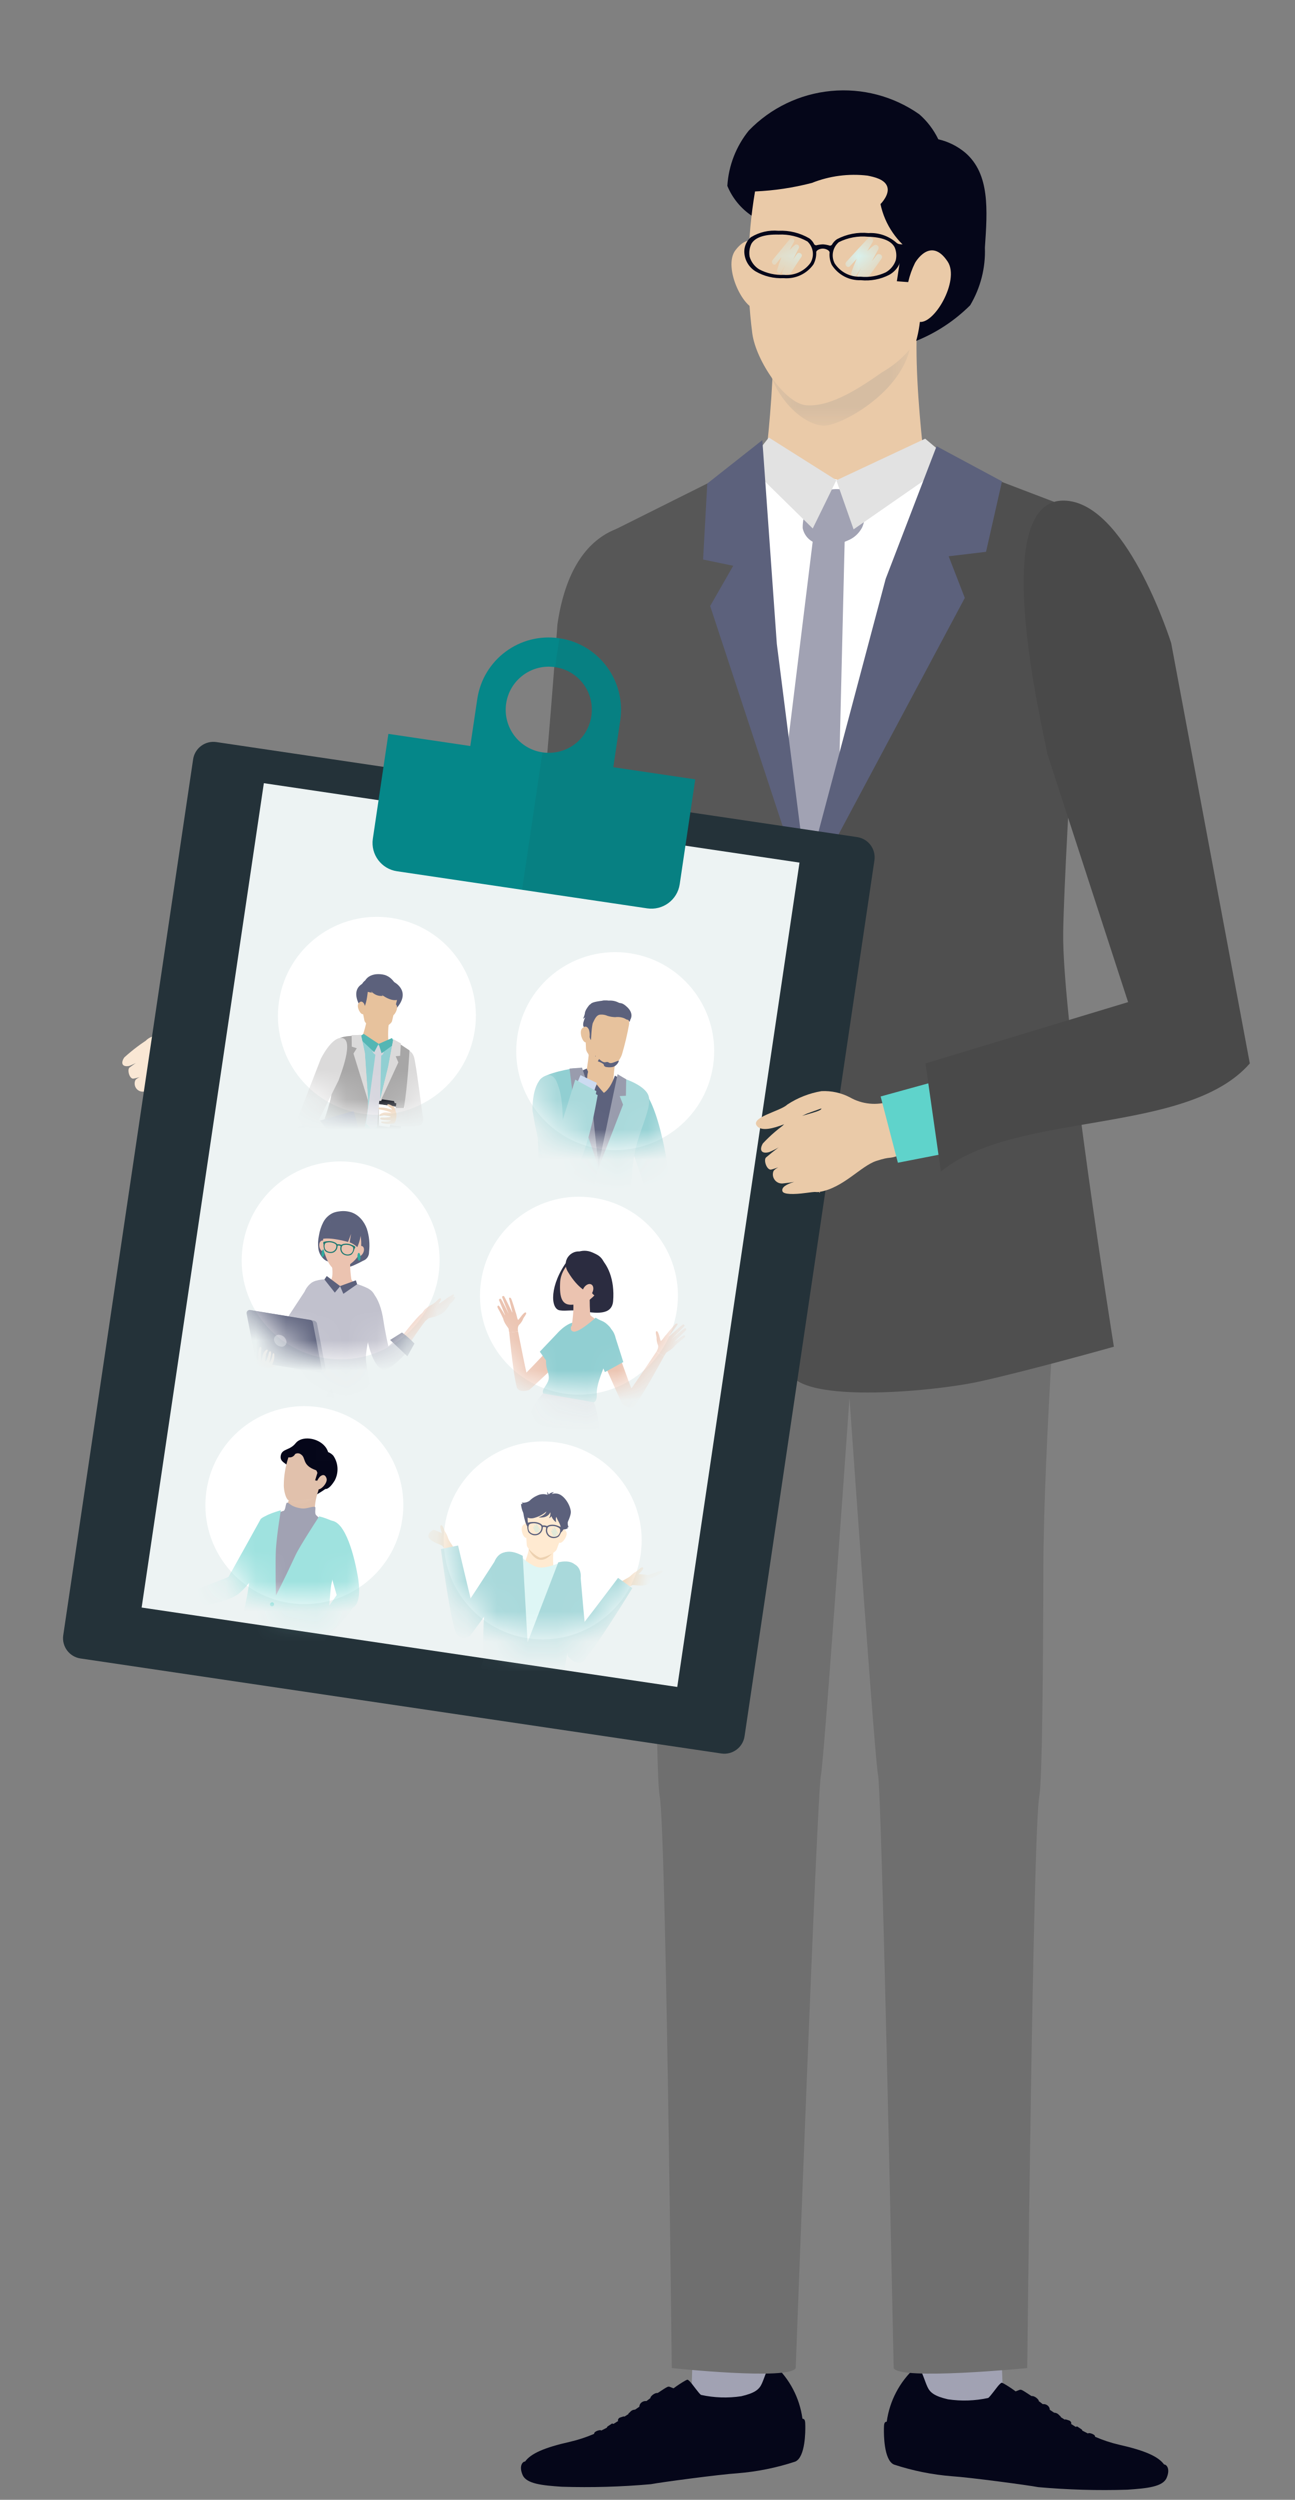 <svg width="43" height="83" viewBox="0 0 43 83" fill="none" xmlns="http://www.w3.org/2000/svg">
<rect x="0" y="0" width="43" height="83" fill="#808080" stroke="none"/>
<path d="M5.025 34.438C4.705 34.632 4.404 34.858 4.127 35.11C4.003 35.292 4.051 35.439 4.291 35.392C4.548 35.292 4.788 35.153 5.004 34.981C4.76 35.124 4.525 35.279 4.298 35.447C4.218 35.52 4.298 35.827 4.428 35.814C4.557 35.8 5.193 35.593 5.193 35.593C5.193 35.593 4.575 35.726 4.494 35.866C4.475 35.909 4.467 35.956 4.472 36.002C4.476 36.049 4.493 36.093 4.519 36.132C4.546 36.17 4.583 36.201 4.625 36.221C4.667 36.241 4.714 36.249 4.76 36.246C4.997 36.239 5.233 36.213 5.466 36.167C5.466 36.167 4.721 36.205 4.799 36.455C4.832 36.56 5.044 36.574 5.408 36.572C5.673 36.572 5.829 36.56 5.829 36.56L5.025 34.438Z" fill="#F9E7D4"/>
<path d="M6.03 34.109C6.056 34.236 4.999 34.279 4.82 34.588C4.591 34.989 5.107 36.637 5.811 36.568C6.516 36.498 7.087 35.88 7.55 35.767C8.012 35.655 7.89 35.748 8.238 35.647C8.167 35.117 8.162 34.573 8.068 34.036C7.66 34.16 7.38 34.331 7.059 34.127C6.737 34.011 6.399 33.943 6.057 33.926C5.914 33.944 6.03 34.109 6.03 34.109Z" fill="#F9E7D4"/>
<path d="M25.62 78.292L25.846 81.099L22.906 81.179L23.002 78.117L25.62 78.292Z" fill="#A1A2B3"/>
<path d="M30.631 78.291L30.405 80.449L33.345 80.534L33.249 78.121L30.631 78.291Z" fill="#A1A2B3"/>
<path d="M26.645 80.305C26.551 79.618 26.22 78.987 25.71 78.519C25.678 78.465 25.577 78.51 25.509 78.625C25.441 78.74 25.378 78.965 25.293 79.151C25.208 79.338 25.059 79.459 24.613 79.562C24.169 79.629 23.716 79.614 23.278 79.518C23.207 79.477 22.987 79.15 22.904 79.07C22.82 78.991 22.838 79.004 22.746 79.048C22.614 79.124 22.487 79.208 22.365 79.299C22.365 79.299 22.288 79.268 22.236 79.249C22.184 79.23 22.139 79.261 22.041 79.322C22.006 79.344 21.93 79.393 21.841 79.453C21.817 79.453 21.793 79.456 21.769 79.462C21.706 79.485 21.651 79.526 21.611 79.579C21.602 79.593 21.596 79.609 21.595 79.625C21.547 79.66 21.502 79.693 21.466 79.722H21.455C21.42 79.719 21.384 79.725 21.352 79.739C21.319 79.753 21.291 79.774 21.268 79.802C21.244 79.833 21.231 79.871 21.23 79.91C21.187 79.941 21.137 79.974 21.086 80.008H21.071C21.043 80.01 21.015 80.018 20.99 80.03C20.965 80.043 20.943 80.061 20.925 80.083C20.897 80.117 20.848 80.139 20.87 80.152L20.737 80.237C20.724 80.232 20.711 80.231 20.698 80.234C20.674 80.245 20.571 80.266 20.549 80.293C20.528 80.32 20.493 80.378 20.535 80.378C20.491 80.407 20.436 80.442 20.373 80.48C20.345 80.472 20.322 80.468 20.322 80.468L20.185 80.558C20.14 80.589 20.157 80.602 20.157 80.602C20.098 80.635 20.033 80.668 19.965 80.701C19.955 80.692 19.942 80.687 19.929 80.687C19.863 80.692 19.8 80.716 19.748 80.757C19.736 80.773 19.729 80.791 19.726 80.811L19.71 80.818C19.459 80.926 19.199 81.011 18.933 81.073C18.062 81.268 17.627 81.468 17.436 81.729C17.352 81.729 17.225 81.877 17.352 82.174C17.478 82.471 18.001 82.523 18.654 82.567C19.642 82.598 20.63 82.57 21.614 82.482C21.955 82.417 23.89 82.158 24.483 82.12C25.138 82.068 25.783 81.938 26.406 81.732C26.747 81.584 26.742 80.707 26.74 80.551C26.737 80.396 26.736 80.314 26.645 80.308" fill="#050619"/>
<path d="M29.444 80.406C29.538 79.72 29.869 79.088 30.379 78.62C30.411 78.567 30.512 78.612 30.58 78.726C30.648 78.841 30.711 79.067 30.796 79.253C30.881 79.439 31.03 79.561 31.477 79.664C31.92 79.73 32.373 79.715 32.811 79.62C32.882 79.579 33.102 79.252 33.185 79.172C33.269 79.092 33.251 79.106 33.343 79.15C33.475 79.226 33.602 79.31 33.724 79.401C33.724 79.401 33.801 79.369 33.853 79.351C33.905 79.332 33.95 79.363 34.048 79.424C34.083 79.445 34.159 79.495 34.248 79.555C34.272 79.554 34.296 79.557 34.32 79.563C34.383 79.586 34.438 79.627 34.478 79.681C34.487 79.694 34.493 79.71 34.494 79.727C34.543 79.761 34.587 79.795 34.623 79.824H34.633C34.668 79.821 34.704 79.826 34.736 79.84C34.769 79.854 34.798 79.876 34.82 79.904C34.844 79.934 34.857 79.972 34.858 80.012C34.902 80.042 34.951 80.075 35.002 80.109H35.017C35.045 80.112 35.073 80.119 35.098 80.132C35.123 80.145 35.145 80.163 35.164 80.184C35.191 80.218 35.24 80.24 35.218 80.253L35.352 80.338C35.364 80.332 35.378 80.33 35.392 80.332C35.415 80.343 35.519 80.364 35.54 80.391C35.562 80.418 35.596 80.476 35.555 80.476C35.599 80.505 35.654 80.54 35.716 80.578C35.745 80.57 35.768 80.566 35.768 80.566L35.905 80.656C35.95 80.687 35.932 80.701 35.932 80.701C35.992 80.733 36.057 80.766 36.125 80.799C36.135 80.791 36.148 80.785 36.161 80.785C36.227 80.79 36.29 80.814 36.342 80.855C36.353 80.871 36.361 80.889 36.364 80.909L36.38 80.916C36.631 81.024 36.891 81.109 37.157 81.171C38.028 81.367 38.463 81.566 38.653 81.828C38.738 81.828 38.865 81.975 38.738 82.272C38.612 82.569 38.089 82.621 37.435 82.665C36.448 82.696 35.459 82.668 34.475 82.58C34.135 82.515 32.2 82.256 31.607 82.218C30.952 82.166 30.307 82.036 29.683 81.83C29.343 81.682 29.348 80.805 29.35 80.65C29.353 80.494 29.354 80.412 29.445 80.406" fill="#050619"/>
<path d="M8.28 35.935L7.77 33.63L14.083 32.535L12.143 35.113L8.28 35.935Z" fill="#E1E1E1"/>
<path d="M21.805 17.465C21.771 17.429 19.083 16.794 18.51 20.725C18.51 20.725 17.866 29.803 17.513 30.391L8.543 33.167C8.671 34.189 8.853 35.203 9.088 36.205C12.706 35.607 16.262 34.68 19.712 33.435C20.079 32.971 20.377 32.455 20.596 31.904C20.596 31.904 24.479 21.396 24.13 20.507C23.968 19.869 23.679 19.27 23.279 18.748C22.88 18.225 22.378 17.789 21.805 17.465Z" fill="#575757"/>
<path d="M26.283 17.243C25.666 16.779 25.268 16.477 25.268 16.477C25.268 16.477 25.99 11.476 25.511 9.773C25.22 8.742 26.78 9.957 28.054 11.075C29.33 9.957 30.887 8.742 30.596 9.773C30.117 11.474 30.84 16.477 30.84 16.477C30.84 16.477 30.442 16.778 29.82 17.243C29.855 17.741 26.247 17.741 26.279 17.243" fill="#EACAA8"/>
<mask id="mask0_2752_36562" style="mask-type:luminance" maskUnits="userSpaceOnUse" x="25" y="10" width="6" height="5">
<path d="M30.26 10.961H25.455V14.134H30.26V10.961Z" fill="white"/>
</mask>
<g mask="url(#mask0_2752_36562)">
<path d="M25.455 11.847C26.182 12.191 26.938 12.469 27.714 12.678C28.643 12.24 29.498 11.66 30.25 10.961C30.421 12.758 28.019 14.122 27.371 14.133C26.724 14.145 25.61 13.212 25.455 11.847Z" fill="#D6BDA2"/>
</g>
<path d="M21.209 40.67C21.209 40.67 21.762 47.994 21.771 52.153C21.771 52.944 21.776 53.728 21.78 54.475C21.796 57.088 21.832 59.25 21.905 59.643C22.114 60.761 22.306 78.626 22.306 78.626C22.306 78.626 26.232 79.043 26.421 78.626C26.421 78.626 27.129 59.534 27.259 58.937C27.389 58.34 28.569 41.222 28.569 41.222C28.569 41.222 21.538 39.719 21.209 40.67Z" fill="#6F6F6F"/>
<path d="M35.206 40.671C35.206 40.671 34.652 47.995 34.644 52.153C34.644 52.944 34.639 53.728 34.634 54.476C34.618 57.089 34.583 59.251 34.509 59.644C34.3 60.762 34.109 78.627 34.109 78.627C34.109 78.627 29.863 79.043 29.674 78.627C29.674 78.627 29.285 59.535 29.155 58.938C29.025 58.341 27.843 41.222 27.843 41.222C27.843 41.222 34.874 39.72 35.203 40.671" fill="#6F6F6F"/>
<path d="M35.028 41.801C35.083 41.307 35.071 40.808 34.994 40.317C34.994 40.317 26.999 40.487 21.54 40.176C21.419 40.642 21.348 41.121 21.331 41.603C21.331 41.603 33.35 41.989 35.025 41.801" fill="#050619"/>
<path d="M25.452 8.422C25.452 8.422 25.027 7.521 24.422 8.305C23.982 8.875 24.725 10.391 25.213 10.271C25.701 10.152 25.777 9.219 25.452 8.422Z" fill="#EACAA8"/>
<path d="M24.973 7.172C24.605 6.928 24.319 6.58 24.151 6.172C24.192 5.5 24.441 4.858 24.864 4.335C25.589 3.585 26.557 3.119 27.595 3.02C28.632 2.921 29.671 3.195 30.524 3.794C30.789 4.025 31.003 4.308 31.156 4.625C31.485 4.7 31.792 4.853 32.051 5.07C32.872 5.777 32.789 6.972 32.703 8.221C32.728 8.893 32.558 9.557 32.215 10.135C31.702 10.646 31.093 11.048 30.422 11.319C30.354 11.176 30.456 10.797 30.403 10.584C30.343 10.342 30.794 10.146 30.792 9.975C30.422 10.049 30.039 10.018 29.686 9.885C28.58 9.435 28.878 8.136 27.857 7.565C26.897 7.028 26 7.82 24.976 7.172" fill="#050619"/>
<path d="M30.572 10.296C30.564 10.641 30.514 10.984 30.422 11.317C30.131 11.745 29.745 12.1 29.296 12.356C28.63 12.821 27.608 13.528 26.766 13.455C26.065 13.395 25.106 11.989 24.98 11.074C24.777 9.506 24.807 7.916 25.07 6.357C25.708 6.329 26.34 6.234 26.958 6.074C27.544 5.84 28.179 5.757 28.806 5.831C29.024 5.875 29.381 5.952 29.462 6.201C29.544 6.45 29.275 6.738 29.236 6.776C29.308 7.118 29.448 7.443 29.647 7.731C29.741 7.867 29.847 7.995 29.965 8.111C29.904 8.52 29.842 8.929 29.78 9.339L30.303 9.378C30.38 9.083 30.633 10.368 30.573 10.29" fill="#EACAA8"/>
<path d="M30.383 8.729C30.383 8.729 30.894 7.821 31.467 8.686C31.882 9.314 30.992 10.839 30.491 10.678C29.99 10.516 29.981 9.537 30.383 8.729Z" fill="#EACAA8"/>
<mask id="mask1_2752_36562" style="mask-type:luminance" maskUnits="userSpaceOnUse" x="25" y="7" width="2" height="3">
<path d="M26.628 7.898H25.632V9.139H26.628V7.898Z" fill="white"/>
</mask>
<g mask="url(#mask1_2752_36562)">
<path d="M26.462 8.434C26.421 8.495 26.38 8.554 26.337 8.61C26.393 8.493 26.452 8.376 26.513 8.258C26.528 8.24 26.535 8.218 26.534 8.195C26.532 8.173 26.521 8.152 26.504 8.137C26.487 8.122 26.464 8.115 26.442 8.117C26.419 8.118 26.398 8.129 26.383 8.146C26.323 8.194 26.268 8.248 26.217 8.305C26.261 8.214 26.308 8.125 26.36 8.036C26.411 7.948 26.3 7.849 26.236 7.926C26.041 8.16 25.848 8.401 25.654 8.634C25.585 8.719 25.696 8.846 25.764 8.764L25.945 8.541C25.892 8.679 25.846 8.819 25.804 8.96C25.779 9.053 25.898 9.12 25.944 9.035C25.989 8.95 26.029 8.884 26.068 8.809L25.978 9.007C25.938 9.092 26.023 9.177 26.094 9.119L26.139 9.078C26.152 9.092 26.17 9.101 26.189 9.103C26.208 9.104 26.227 9.098 26.242 9.085C26.249 9.079 26.254 9.072 26.258 9.065C26.369 8.888 26.485 8.709 26.611 8.529C26.676 8.435 26.526 8.34 26.462 8.434Z" fill="#D7F4F2"/>
</g>
<mask id="mask2_2752_36562" style="mask-type:luminance" maskUnits="userSpaceOnUse" x="28" y="7" width="2" height="3">
<path d="M29.291 7.883H28.075V9.256H29.291V7.883Z" fill="white"/>
</mask>
<g mask="url(#mask2_2752_36562)">
<path d="M29.103 8.478C29.054 8.547 29.003 8.611 28.95 8.673C29.021 8.544 29.092 8.413 29.162 8.281C29.169 8.27 29.174 8.257 29.175 8.244C29.177 8.231 29.177 8.218 29.173 8.205C29.17 8.193 29.164 8.181 29.157 8.17C29.149 8.16 29.139 8.151 29.127 8.144C29.109 8.133 29.087 8.128 29.066 8.13C29.044 8.133 29.024 8.142 29.008 8.157C28.934 8.211 28.864 8.271 28.799 8.336C28.855 8.235 28.915 8.135 28.977 8.035C29.039 7.936 28.903 7.828 28.822 7.915C28.579 8.17 28.336 8.433 28.1 8.697C28.021 8.782 28.142 8.928 28.223 8.838C28.305 8.749 28.37 8.678 28.446 8.597C28.378 8.748 28.318 8.9 28.267 9.053C28.26 9.078 28.263 9.105 28.276 9.128C28.289 9.15 28.311 9.167 28.336 9.173C28.354 9.178 28.374 9.178 28.392 9.171C28.41 9.165 28.426 9.153 28.438 9.138C28.49 9.053 28.544 8.973 28.601 8.891L28.483 9.107C28.47 9.127 28.465 9.151 28.469 9.175C28.473 9.198 28.485 9.22 28.503 9.235C28.521 9.25 28.544 9.259 28.568 9.259C28.591 9.259 28.614 9.25 28.632 9.235C28.653 9.22 28.672 9.205 28.692 9.19C28.711 9.209 28.738 9.22 28.765 9.22C28.793 9.22 28.819 9.209 28.838 9.19L28.847 9.18C28.989 8.985 29.133 8.786 29.272 8.585C29.345 8.48 29.176 8.375 29.102 8.479" fill="#D7F4F2"/>
</g>
<path d="M24.942 7.872C25.213 7.708 25.529 7.634 25.845 7.662C26.207 7.644 26.566 7.733 26.878 7.917C26.946 7.969 27.001 8.036 27.037 8.114C27.054 8.132 27.077 8.143 27.101 8.145C27.176 8.126 27.253 8.115 27.33 8.113C27.407 8.119 27.483 8.133 27.557 8.157C27.581 8.156 27.605 8.145 27.622 8.128C27.663 8.053 27.721 7.989 27.793 7.941C28.114 7.773 28.477 7.702 28.838 7.739C29.169 7.719 29.495 7.829 29.748 8.044C29.787 8.085 29.841 8.109 29.898 8.11C29.935 8.11 29.971 8.115 30.007 8.124C30.028 8.132 30.045 8.146 30.056 8.165C30.067 8.183 30.071 8.205 30.069 8.227C30.07 8.251 30.062 8.274 30.048 8.294C30.033 8.313 30.013 8.326 29.989 8.332C29.974 8.336 29.959 8.346 29.95 8.359C29.941 8.373 29.936 8.389 29.938 8.405C29.943 8.552 29.906 8.697 29.834 8.824C29.761 8.951 29.654 9.055 29.526 9.126C29.235 9.275 28.908 9.337 28.583 9.304C28.391 9.311 28.201 9.268 28.032 9.178C27.863 9.088 27.72 8.956 27.618 8.794C27.558 8.665 27.533 8.522 27.547 8.381C27.542 8.31 27.417 8.257 27.328 8.254C27.24 8.251 27.111 8.3 27.103 8.369C27.109 8.511 27.077 8.653 27.01 8.779C26.9 8.935 26.75 9.059 26.577 9.139C26.403 9.219 26.212 9.252 26.022 9.236C25.695 9.252 25.369 9.174 25.086 9.009C24.972 8.939 24.877 8.84 24.812 8.722C24.747 8.605 24.713 8.473 24.714 8.338C24.716 8.248 24.738 8.16 24.777 8.079C24.816 7.998 24.872 7.926 24.942 7.869M27.718 8.75C27.811 8.891 27.939 9.005 28.089 9.082C28.238 9.158 28.406 9.195 28.574 9.187C28.861 9.216 29.15 9.166 29.411 9.043C29.568 8.954 29.687 8.811 29.744 8.639C29.778 8.495 29.764 8.343 29.704 8.207C29.59 7.995 29.295 7.873 28.821 7.861C28.487 7.828 28.151 7.891 27.852 8.041C27.752 8.126 27.684 8.243 27.66 8.372C27.635 8.501 27.656 8.634 27.718 8.75ZM24.89 8.519C24.939 8.693 25.05 8.843 25.203 8.94C25.457 9.076 25.744 9.14 26.032 9.126C26.199 9.142 26.368 9.114 26.522 9.045C26.675 8.976 26.808 8.869 26.908 8.733C26.977 8.621 27.004 8.489 26.987 8.358C26.969 8.228 26.907 8.108 26.811 8.018C26.52 7.853 26.187 7.773 25.852 7.789C25.379 7.777 25.078 7.883 24.952 8.09C24.888 8.222 24.866 8.37 24.89 8.515" fill="#050619"/>
<path d="M20.564 18.037L25.142 15.23L28.762 16.181L32.219 15.689L36.084 17.28C35.689 19.577 35.412 21.892 35.253 24.217C34.997 29.086 35.043 33.967 35.392 38.83L22.089 35.914C22.089 35.914 21.998 21.021 20.564 18.039" fill="white"/>
<path d="M26.653 17.535C26.649 17.336 26.687 17.139 26.765 16.956C26.842 16.773 26.958 16.608 27.103 16.473C27.249 16.358 27.421 16.282 27.604 16.253C27.786 16.223 27.974 16.24 28.148 16.302C28.256 16.334 28.355 16.389 28.439 16.463C28.523 16.537 28.59 16.629 28.634 16.732C28.688 16.858 28.714 16.993 28.712 17.129C28.71 17.265 28.679 17.399 28.622 17.523C28.518 17.716 28.35 17.867 28.146 17.948C27.86 18.081 27.541 18.122 27.231 18.067C27.091 18.05 26.96 17.991 26.856 17.896C26.752 17.801 26.681 17.675 26.653 17.538" fill="#A1A2B3"/>
<path d="M28.053 17.718L27.7 32.374L26.404 33.169L25.242 32.171L27.041 17.527L28.053 17.718Z" fill="#A1A2B3"/>
<path d="M27.771 15.948L28.343 17.576L31.607 15.31L30.72 14.566L27.771 15.948Z" fill="#E2E2E2"/>
<path d="M25.528 14.527L27.772 15.944L26.987 17.547L24.823 15.42L25.528 14.527Z" fill="#E2E2E2"/>
<path d="M28.659 23.94C27.566 26.351 26.773 28.886 26.297 31.49C25.92 33.523 26.155 44.163 26.187 45.406C26.22 46.65 30.933 46.221 32.54 45.867C34.148 45.513 36.986 44.715 36.986 44.715C36.986 44.715 35.253 33.858 35.303 30.944C35.352 28.031 36.078 17.074 36.078 17.074L32.301 15.633L28.659 23.94Z" fill="#4F4F4F"/>
<path d="M31.099 14.816L29.408 19.221L26.471 30.278L32.036 19.852L31.5 18.47L32.741 18.322L33.271 15.982L31.099 14.816Z" fill="#5C617C"/>
<path d="M24.405 15.594L20.103 17.743C20.103 17.743 20.837 25.692 21.146 30.242C21.335 33.019 21.346 38.079 21.346 38.079L20.568 44.996C20.568 44.996 23.464 45.706 23.84 45.776C24.182 45.929 24.569 45.952 24.927 45.84C25.284 45.727 25.589 45.488 25.782 45.166C26.501 44.108 26.723 36.821 26.723 36.821L26.928 30.272L24.934 18.061L24.405 15.594Z" fill="#575757"/>
<path d="M25.313 14.613L25.794 21.378L26.924 30.274L23.581 20.122L24.346 18.785L23.346 18.578L23.485 16.055L25.313 14.613Z" fill="#5C617C"/>
<path d="M25.114 38.126L21.236 37.77L21.188 38.487L24.93 38.985L25.114 38.126Z" fill="#979798"/>
<path d="M25.701 34.818C25.701 35.14 25.871 35.401 26.073 35.401C26.274 35.401 26.445 35.14 26.445 34.818C26.445 34.495 26.275 34.234 26.073 34.234C25.87 34.234 25.701 34.495 25.701 34.818Z" fill="#979798"/>
<path d="M25.701 31.087C25.701 31.41 25.871 31.671 26.073 31.671C26.274 31.671 26.445 31.41 26.445 31.087C26.445 30.765 26.275 30.504 26.073 30.504C25.87 30.504 25.701 30.765 25.701 31.087Z" fill="#979798"/>
<g clip-path="url(#clip0_2752_36562)">
<path d="M28.462 27.794L7.185 24.639C6.813 24.584 6.468 24.84 6.412 25.212L2.1 54.294C2.045 54.665 2.302 55.011 2.673 55.066L23.951 58.221C24.322 58.276 24.668 58.02 24.723 57.648L29.035 28.566C29.09 28.195 28.834 27.849 28.462 27.794Z" fill="#243239"/>
<path d="M26.547 28.641L8.761 26.004L4.703 53.375L22.488 56.012L26.547 28.641Z" fill="#EDF3F3"/>
<path d="M23.085 25.878L22.569 29.36C22.491 29.884 22.004 30.236 21.49 30.16L13.181 28.928C12.666 28.852 12.303 28.373 12.38 27.849L12.896 24.367L23.095 25.879L23.085 25.878Z" fill="#058789"/>
<path d="M18.573 21.192C17.258 20.997 16.042 21.898 15.847 23.214L15.495 25.588L20.243 26.292L20.595 23.918C20.789 22.612 19.889 21.387 18.573 21.192ZM18.431 22.151C19.212 22.267 19.753 22.984 19.636 23.776C19.518 24.567 18.793 25.096 18.012 24.98C17.23 24.865 16.691 24.138 16.807 23.356C16.923 22.575 17.649 22.035 18.431 22.151Z" fill="#058789"/>
<g opacity="0.07">
<path d="M23.085 25.878L22.569 29.36C22.491 29.884 22.004 30.236 21.49 30.16L17.335 29.544L18.012 24.984C18.793 25.1 19.52 24.561 19.636 23.779C19.752 22.998 19.212 22.271 18.431 22.155L18.573 21.195C19.879 21.389 20.79 22.606 20.595 23.921L20.365 25.474L23.095 25.879L23.085 25.878Z" fill="#231F20"/>
</g>
<circle cx="12.515" cy="33.728" r="3.286" transform="rotate(8.434 12.515 33.728)" fill="white"/>
<mask id="mask3_2752_36562" style="mask-type:alpha" maskUnits="userSpaceOnUse" x="9" y="30" width="7" height="8">
<circle cx="12.515" cy="33.728" r="3.286" transform="rotate(8.434 12.515 33.728)" fill="#D9D9D9"/>
</mask>
<g mask="url(#mask3_2752_36562)">
<path d="M11.598 34.534C11.514 34.448 12.031 34.408 12.031 34.408C12.031 34.408 12.216 33.925 12.181 33.651C12.16 33.485 12.374 33.709 12.545 33.911C12.768 33.767 13.037 33.615 12.969 33.768C12.855 34.02 12.894 34.536 12.894 34.536C12.894 34.536 13.468 34.864 13.362 34.922C12.38 35.571 12.129 35.456 11.598 34.534Z" fill="#E7C29D"/>
<path d="M11.939 34.411C12.13 34.539 12.346 34.623 12.572 34.658C12.94 34.713 13.004 34.569 13.004 34.569C13.221 34.657 13.805 35.027 13.738 35.206C13.563 35.676 13.122 36.707 13.036 37.478C12.979 37.99 12.94 38.587 12.94 38.587C12.94 38.587 12.38 38.527 11.971 38.459C11.559 38.405 10.879 38.015 10.879 38.015C10.899 37.593 10.961 37.173 11.065 36.762C11.263 35.94 11.251 35.051 11.217 34.522C11.217 34.522 11.739 34.403 11.939 34.411Z" fill="#91CFD2"/>
<path d="M13.046 32.585C13.046 32.585 13.677 32.869 13.184 33.457C12.691 34.045 13.046 32.585 13.046 32.585Z" fill="#5C617C"/>
<path d="M12.976 33.384C12.976 33.384 13.062 33.224 13.165 33.373C13.24 33.481 13.091 33.751 13.003 33.724C12.915 33.698 12.909 33.527 12.976 33.384Z" fill="#E7C29D"/>
<g style="mix-blend-mode:multiply">
<path d="M12.959 33.789C12.948 33.834 12.929 33.876 12.903 33.914C12.861 33.971 12.807 34.017 12.743 34.049C12.68 34.081 12.61 34.098 12.539 34.098C12.468 34.097 12.398 34.08 12.335 34.048C12.272 34.016 12.218 33.969 12.176 33.911C12.151 33.873 12.132 33.831 12.122 33.786C12.106 34.117 12.479 34.28 12.534 34.302L12.535 34.305L12.538 34.304L12.542 34.305L12.543 34.303C12.599 34.28 12.972 34.12 12.959 33.789Z" fill="#E7C29D"/>
</g>
<path d="M12.57 32.589C12.447 32.507 11.875 32.899 11.912 33.013C11.952 33.135 12.079 33.774 12.101 33.889C12.121 33.992 12.41 34.18 12.535 34.207C12.537 34.208 12.538 34.209 12.54 34.209C12.543 34.21 12.546 34.21 12.549 34.21C12.551 34.21 12.553 34.21 12.555 34.21C12.557 34.21 12.559 34.21 12.561 34.21C12.564 34.21 12.567 34.21 12.57 34.21C12.572 34.209 12.573 34.209 12.575 34.207C12.7 34.184 12.995 34.005 13.018 33.902C13.043 33.788 13.188 33.152 13.231 33.031C13.271 32.919 12.696 32.51 12.57 32.589Z" fill="#E7C29D"/>
<path d="M12.239 32.586C12.239 32.586 11.622 32.675 11.902 33.306C12.182 33.938 12.239 32.586 12.239 32.586Z" fill="#5C617C"/>
<path d="M12.093 33.334C12.093 33.334 12.012 33.171 11.904 33.317C11.826 33.423 11.968 33.697 12.057 33.674C12.146 33.65 12.156 33.479 12.093 33.334Z" fill="#E7C29D"/>
<path d="M12.366 32.97C12.356 32.966 12.348 32.959 12.341 32.95C12.335 32.941 12.332 32.931 12.331 32.92C12.378 32.972 12.437 33.013 12.503 33.039C12.569 33.065 12.64 33.074 12.71 33.067L12.676 33.031C12.827 33.135 13.002 33.233 13.183 33.202C13.202 33.199 13.239 33.138 13.254 33.125C13.267 33.109 13.275 33.09 13.278 33.07C13.281 33.05 13.278 33.03 13.269 33.011C13.219 32.838 13.083 32.411 12.697 32.354C12.262 32.289 12.129 32.55 12.129 32.55C12.045 32.617 11.96 32.718 12.041 32.818C12.082 32.864 12.132 32.9 12.189 32.923C12.246 32.949 12.312 32.947 12.366 32.97Z" fill="#5C617C"/>
<path d="M12.73 34.974C12.753 34.904 12.71 34.821 12.676 34.77C12.653 34.745 12.624 34.726 12.592 34.716C12.559 34.706 12.525 34.704 12.492 34.71C12.472 34.713 12.452 34.72 12.435 34.731C12.418 34.743 12.403 34.757 12.392 34.775C12.379 34.796 12.371 34.82 12.368 34.845C12.364 34.869 12.367 34.894 12.373 34.918C12.387 34.956 12.413 34.988 12.448 35.008C12.496 35.04 12.553 35.056 12.611 35.054C12.636 35.055 12.662 35.048 12.683 35.033C12.704 35.019 12.721 34.998 12.73 34.974Z" fill="#D5D5DD"/>
<path d="M12.471 34.967L12.153 37.308L12.364 37.514L12.602 37.338L12.659 34.957L12.471 34.967Z" fill="#D5D5DD"/>
<path d="M12.572 34.657L12.425 34.936L11.897 34.439L12.077 34.328L12.572 34.657Z" fill="#54B6B4"/>
<path d="M13.015 34.466L12.572 34.662L12.671 34.972L13.118 34.647L13.015 34.466Z" fill="#54B6B4"/>
<path d="M13.425 34.836C13.418 34.832 12.958 34.884 13.09 35.537C13.09 35.537 13.469 36.802 13.447 36.915C13.447 36.915 14.015 37.39 14.053 37.181C14.053 37.181 13.835 35.523 13.797 35.352C13.759 35.181 13.778 34.884 13.425 34.836Z" fill="#DBDADA"/>
<path d="M12.092 35.631C12.179 35.992 12.22 36.362 12.217 36.733C12.214 37.022 11.9 38.479 11.863 38.65C11.825 38.82 11.188 38.636 10.976 38.544C10.765 38.453 10.395 38.268 10.395 38.268C10.395 38.268 10.922 36.82 10.992 36.418C11.063 36.016 11.254 34.49 11.254 34.49C11.389 34.384 11.812 34.392 11.812 34.392L12.092 35.631Z" fill="#DBDADA"/>
<path d="M11.987 34.361L12.115 34.964L12.226 36.562L11.737 34.981L11.847 34.805L11.68 34.751L11.676 34.373L11.987 34.361Z" fill="#DBDADA"/>
<path d="M12.092 35.631C12.179 35.992 12.22 36.362 12.217 36.733C12.214 37.022 11.9 38.479 11.863 38.65C11.825 38.82 11.188 38.636 10.976 38.544C10.765 38.453 10.395 38.268 10.395 38.268C10.395 38.268 10.922 36.82 10.992 36.418C11.063 36.016 11.254 34.49 11.254 34.49C11.389 34.384 11.812 34.392 11.812 34.392L12.092 35.631Z" fill="#A7A6A6"/>
<path d="M11.987 34.361L12.115 34.964L12.226 36.562L11.737 34.981L11.847 34.805L11.68 34.751L11.676 34.373L11.987 34.361Z" fill="#DBDADA"/>
<path d="M11.742 36.887L9.893 37.414L10.258 38.697L12.107 38.17L11.742 36.887Z" fill="#999CAD"/>
<path d="M11.242 35.871L10.595 37.172L11.294 38.056L10.863 38.385C10.505 37.989 10.18 37.564 9.892 37.114L10.65 35.161C10.65 35.161 10.988 34.463 11.324 34.462C11.808 34.461 11.28 35.751 11.242 35.871Z" fill="#DBDADA"/>
<path d="M13.213 34.622L13.597 34.878C13.597 34.878 13.531 36.118 13.412 36.766C13.34 37.161 13.256 37.887 13.256 37.887L13.255 38.892C13.255 38.892 12.828 38.946 12.773 38.95C12.718 38.955 12.59 38.995 12.504 38.831C12.418 38.667 12.505 37.619 12.505 37.619L12.582 36.676L13.067 34.957L13.213 34.622Z" fill="#DBDADA"/>
<path d="M13.059 34.507L12.89 35.418L12.582 36.676L13.227 35.274L13.139 35.07L13.286 35.056L13.31 34.646L13.059 34.507Z" fill="#DBDADA"/>
<path d="M12.682 36.889C12.711 36.892 12.74 36.857 12.745 36.811C12.75 36.765 12.73 36.724 12.701 36.721C12.671 36.718 12.643 36.752 12.638 36.799C12.633 36.845 12.652 36.885 12.682 36.889Z" fill="#DBDADA"/>
<path d="M13.213 34.622L13.597 34.878C13.597 34.878 13.531 36.118 13.412 36.766C13.34 37.161 13.256 37.887 13.256 37.887L13.255 38.892C13.255 38.892 12.828 38.946 12.773 38.95C12.718 38.955 12.59 38.995 12.504 38.831C12.418 38.667 12.505 37.619 12.505 37.619L12.582 36.676L13.067 34.957L13.213 34.622Z" fill="#A7A6A6"/>
<path d="M13.059 34.507L12.89 35.418L12.582 36.676L13.227 35.274L13.139 35.07L13.286 35.056L13.31 34.646L13.059 34.507Z" fill="#DBDADA"/>
<path d="M12.682 36.889C12.711 36.892 12.74 36.857 12.745 36.811C12.75 36.765 12.73 36.724 12.701 36.721C12.671 36.718 12.643 36.752 12.638 36.799C12.633 36.845 12.652 36.885 12.682 36.889Z" fill="#919192"/>
<path d="M13.431 36.789L12.998 36.789C12.998 36.789 12.938 37.329 12.98 37.365C12.98 37.365 13.686 37.471 13.985 37.348C14.017 37.307 14.039 37.259 14.048 37.208C14.057 37.157 14.053 37.105 14.037 37.056C13.986 36.872 13.431 36.789 13.431 36.789Z" fill="#DBDADA"/>
<path d="M13.143 36.747L13.16 36.633L13.104 36.625L13.084 36.559L12.691 36.501L12.653 36.558L12.597 36.55L12.58 36.663L13.143 36.747Z" fill="#070A14"/>
<path d="M12.58 36.66L12.581 37.377L12.935 37.429L13.145 36.744L12.58 36.66Z" fill="white"/>
<path d="M13.073 36.866C12.993 36.836 12.91 36.811 12.825 36.792C12.75 36.776 12.672 36.771 12.595 36.776C12.563 36.785 12.557 36.826 12.603 36.836C12.623 36.841 12.738 36.857 12.826 36.883C12.895 36.903 12.962 36.929 13.027 36.959C12.943 36.942 12.857 36.935 12.771 36.938C12.716 36.945 12.663 36.965 12.618 36.998C12.601 37.009 12.587 37.044 12.611 37.051C12.657 37.047 12.703 37.04 12.748 37.031C12.837 37.039 12.926 37.056 13.012 37.08C12.932 37.096 12.851 37.106 12.769 37.108C12.669 37.108 12.658 37.104 12.646 37.113C12.624 37.129 12.605 37.149 12.653 37.172C12.688 37.183 12.725 37.189 12.762 37.191C12.879 37.203 13.015 37.201 13.015 37.201C12.961 37.22 12.905 37.233 12.848 37.239C12.758 37.247 12.668 37.228 12.662 37.243C12.655 37.26 12.632 37.278 12.737 37.302C12.776 37.313 12.817 37.321 12.858 37.323C12.919 37.322 12.98 37.315 13.04 37.302L13.073 36.866Z" fill="#E7C29D"/>
<path d="M13.157 36.952C13.135 36.873 13.082 36.85 13.032 36.868C12.982 36.886 12.894 37.304 13.056 37.306C13.145 37.307 13.182 37.046 13.157 36.952Z" fill="#E7C29D"/>
<path d="M13.136 36.907C13.13 36.835 13.118 36.78 13.073 36.747C13.028 36.714 12.886 36.637 12.863 36.674C12.84 36.711 12.988 36.795 12.988 36.795C13.007 36.822 13.02 36.853 13.029 36.885C13.025 36.952 13.142 36.978 13.136 36.907Z" fill="#E7C29D"/>
</g>
<circle cx="19.224" cy="43.021" r="3.286" transform="rotate(8.434 19.224 43.021)" fill="white"/>
<mask id="mask4_2752_36562" style="mask-type:alpha" maskUnits="userSpaceOnUse" x="15" y="39" width="8" height="8">
<circle cx="19.224" cy="43.021" r="3.286" transform="rotate(8.434 19.224 43.021)" fill="white"/>
</mask>
<g mask="url(#mask4_2752_36562)">
<path d="M17.134 43.615C17.134 43.615 16.995 43.121 16.958 43.097C16.921 43.074 16.894 43.084 16.905 43.131C16.916 43.178 17.025 43.613 17.025 43.613C17.025 43.613 16.761 43.062 16.735 43.036C16.72 43.02 16.667 43.038 16.671 43.064C16.675 43.09 16.903 43.653 16.903 43.653C16.903 43.653 16.657 43.139 16.628 43.123C16.62 43.121 16.612 43.12 16.604 43.122C16.596 43.124 16.588 43.128 16.582 43.133C16.577 43.139 16.573 43.146 16.571 43.154C16.57 43.162 16.57 43.17 16.573 43.178C16.589 43.218 16.79 43.709 16.79 43.709C16.79 43.709 16.586 43.348 16.554 43.35C16.534 43.351 16.488 43.364 16.543 43.456C16.599 43.547 16.707 43.778 16.707 43.778L17.134 43.615Z" fill="#EBC3B0"/>
<path d="M17.202 44.21C17.202 44.21 17.167 44.044 17.246 43.98C17.304 43.922 17.349 43.852 17.378 43.775C17.399 43.727 17.515 43.602 17.457 43.578C17.399 43.555 17.255 43.777 17.216 43.818C17.177 43.859 17.156 43.616 17.117 43.576C17.078 43.537 16.674 43.619 16.708 43.783C16.742 43.948 16.889 44.094 16.889 44.125C16.893 44.165 16.9 44.206 16.909 44.246L17.202 44.21Z" fill="#EBC3B0"/>
<path d="M17.42 45.629C17.492 45.584 18.972 44.001 18.972 44.001C18.972 44.001 19.183 43.675 19.489 43.838C19.794 44.002 19.576 44.279 19.576 44.279C19.576 44.279 17.733 46.017 17.573 46.149C17.573 46.149 17.27 46.261 17.175 46.094C17.08 45.928 17.42 45.629 17.42 45.629Z" fill="#EBC3B0"/>
<path d="M17.559 45.88C17.518 45.841 17.202 44.21 17.202 44.21L16.909 44.245C16.909 44.245 17.082 46.032 17.19 46.107" fill="#EBC3B0"/>
<path d="M17.924 44.88L18.505 44.269C18.505 44.269 18.963 43.731 19.322 43.949C19.681 44.166 19.218 44.644 19.218 44.644L18.327 45.446L17.924 44.88Z" fill="#91CFD2"/>
<path d="M18.86 41.833C18.238 42.664 18.273 43.46 18.586 43.507C18.817 43.541 18.945 43.479 19.286 43.53C19.777 43.603 20.32 43.689 20.359 43.196C20.473 41.776 19.419 41.087 18.86 41.833Z" fill="#2B2C40"/>
<path d="M19.011 43.151C19.09 43.342 18.985 44.024 18.985 44.024C18.435 44.404 19.708 44.754 20.095 44.091C20.142 44.011 19.575 43.7 19.598 43.65C19.598 43.65 19.564 43.114 19.59 42.957C19.615 42.8 19.061 43.13 19.011 43.151Z" fill="#EBC3B0"/>
<path d="M18.972 44.002C18.795 44.154 18.211 44.596 18.144 45.051C18.091 45.407 18.214 45.521 18.223 45.727C18.232 45.954 17.965 46.114 18.036 46.267C18.155 46.526 19.005 46.573 19.714 46.56C19.714 46.56 19.826 46.555 19.815 46.294C19.799 45.923 20.062 45.425 20.176 45.04C20.29 44.656 20.437 44.255 20.235 44.044C20.033 43.832 19.992 43.888 19.777 43.752C19.777 43.752 19.241 44.242 19.047 44.214C18.895 44.191 18.972 44.002 18.972 44.002Z" fill="#91CFD2"/>
<g style="mix-blend-mode:multiply">
<path d="M19.052 43.435C19.282 43.349 19.513 43.267 19.656 43.07C19.561 43.143 19.426 43.069 19.306 43.082C19.254 43.084 19.203 43.096 19.155 43.116C19.132 43.127 19.112 43.144 19.098 43.166C19.084 43.187 19.076 43.212 19.075 43.237C19.061 43.238 19.044 43.241 19.036 43.255C19.032 43.268 19.033 43.282 19.039 43.295C19.05 43.341 19.054 43.388 19.052 43.435Z" fill="#EBC3B0"/>
</g>
<path d="M19.366 41.709C19.15 41.637 18.627 42.052 18.599 42.575C18.572 43.098 18.663 43.353 19.018 43.319C19.652 43.256 19.855 42.967 19.945 42.52C20.035 42.072 19.981 41.913 19.366 41.709Z" fill="#EBC3B0"/>
<path d="M19.398 41.591C19.011 41.42 18.617 41.828 18.856 42.226C19.213 42.821 19.528 42.906 19.528 42.906L19.568 41.658C19.568 41.658 19.64 41.698 19.398 41.591Z" fill="#2B2C40"/>
<path d="M19.488 41.575C19.488 41.575 20.264 41.545 20.079 42.475C20.059 42.588 20.015 42.694 19.948 42.787C19.893 42.864 19.864 43.017 19.768 43.017C19.684 43.016 19.6 42.832 19.594 42.825C19.352 42.493 19.4 42.573 19.21 42.014L18.923 41.899L19.159 41.64L19.488 41.575Z" fill="#2B2C40"/>
<path d="M19.364 42.799C19.307 42.918 19.33 43.04 19.415 43.072C19.5 43.103 19.614 43.031 19.671 42.912C19.727 42.794 19.704 42.671 19.619 42.64C19.535 42.608 19.42 42.68 19.364 42.799Z" fill="#EBC3B0"/>
<path d="M22.089 44.356C22.089 44.356 22.408 43.953 22.452 43.946C22.495 43.938 22.516 43.959 22.488 43.998C22.459 44.036 22.19 44.396 22.19 44.396C22.19 44.396 22.647 43.989 22.681 43.975C22.701 43.966 22.743 44.003 22.73 44.025C22.717 44.048 22.287 44.479 22.287 44.479C22.287 44.479 22.714 44.1 22.746 44.097C22.755 44.097 22.762 44.1 22.769 44.105C22.776 44.11 22.781 44.116 22.784 44.124C22.787 44.131 22.788 44.139 22.787 44.147C22.785 44.155 22.781 44.163 22.776 44.168C22.746 44.199 22.369 44.575 22.369 44.575C22.369 44.575 22.697 44.32 22.727 44.334C22.744 44.343 22.782 44.373 22.695 44.436C22.608 44.499 22.419 44.671 22.419 44.671L22.089 44.356Z" fill="#EBC3B0"/>
<path d="M21.794 44.879C21.794 44.879 21.891 44.74 21.843 44.651C21.813 44.574 21.799 44.493 21.802 44.411C21.801 44.359 21.742 44.198 21.805 44.199C21.868 44.2 21.914 44.46 21.934 44.513C21.954 44.566 22.068 44.349 22.119 44.328C22.171 44.306 22.511 44.538 22.416 44.676C22.32 44.814 22.128 44.893 22.116 44.921C22.097 44.957 22.075 44.992 22.051 45.025L21.794 44.879Z" fill="#EBC3B0"/>
<path d="M21 46.18C20.951 46.111 20.35 44.401 20.35 44.401C20.35 44.401 20.281 44.019 19.936 44.053C19.591 44.087 19.684 44.426 19.684 44.426C19.684 44.426 20.56 46.418 20.657 46.6C20.657 46.6 20.893 46.821 21.045 46.703C21.197 46.586 21 46.18 21 46.18Z" fill="#EBC3B0"/>
<path d="M20.773 46.355C20.826 46.335 21.794 44.882 21.794 44.882L22.05 45.028C22.05 45.028 21.154 46.679 21.026 46.706" fill="#EBC3B0"/>
<path d="M20.697 45.224L20.441 44.423C20.441 44.423 20.358 43.959 19.939 44C19.521 44.041 19.634 44.452 19.634 44.452L20.085 45.559L20.697 45.224Z" fill="#91CFD2"/>
<path d="M19.715 46.559L18.036 46.267C16.889 47.394 17.142 50.911 17.144 51.236C17.926 51.473 18.601 51.733 19.131 51.691C19.227 51.38 20.3 47.9 19.715 46.559Z" fill="#D5D5DD"/>
</g>
<circle cx="10.106" cy="49.974" r="3.286" transform="rotate(8.434 10.106 49.974)" fill="white"/>
<mask id="mask5_2752_36562" style="mask-type:alpha" maskUnits="userSpaceOnUse" x="6" y="46" width="8" height="8">
<circle cx="10.106" cy="49.974" r="3.286" transform="rotate(8.434 10.106 49.974)" fill="white"/>
</mask>
<g mask="url(#mask5_2752_36562)">
<path d="M8.485 52.276C8.725 51.961 8.94 51.628 9.128 51.279C9.128 51.279 9.538 50.801 9.24 50.481C9.207 50.438 9.164 50.401 9.116 50.375C9.067 50.349 9.014 50.333 8.959 50.329C8.904 50.325 8.849 50.332 8.797 50.35C8.745 50.369 8.697 50.398 8.657 50.436C8.657 50.436 7.603 52.342 7.484 52.535C7.484 52.535 7.461 52.903 7.699 52.989C7.938 53.074 8.484 52.276 8.484 52.276" fill="#9FE2DF"/>
<path d="M10.722 50.617C10.722 50.571 10.464 50.395 10.464 50.395C10.433 50.126 10.458 49.854 10.538 49.595C10.618 49.419 10.306 49.595 10.049 49.761C9.851 49.527 9.605 49.269 9.629 49.46C9.67 49.778 9.408 50.239 9.408 50.239C9.408 50.239 9.104 50.351 9.091 50.395C9.06 50.498 9.832 51.141 9.832 51.141C9.832 51.141 10.722 50.726 10.722 50.617Z" fill="#E1C1AC"/>
<g style="mix-blend-mode:multiply">
<mask id="mask6_2752_36562" style="mask-type:luminance" maskUnits="userSpaceOnUse" x="9" y="49" width="2" height="2">
<path d="M9.585 49.483L10.52 49.621L10.459 50.033L9.524 49.894L9.585 49.483Z" fill="white"/>
</mask>
<g mask="url(#mask6_2752_36562)">
<path d="M9.593 49.484C9.593 49.484 9.455 49.899 9.758 49.929C9.897 49.947 10.037 49.932 10.169 49.885C10.3 49.838 10.419 49.76 10.514 49.658" fill="#E7CBB9"/>
</g>
</g>
<path d="M8.783 50.387L9.393 50.171C9.5 50.175 9.469 49.885 9.542 49.892C9.615 49.9 9.644 50.029 10.002 50.083C10.181 50.109 10.336 50.014 10.455 50.031C10.505 50.039 10.428 50.245 10.502 50.312C10.629 50.427 11.084 50.881 11.084 50.881C10.941 51.257 10.821 51.641 10.723 52.031C10.428 53.075 10.39 55.9 10.39 55.9C10.39 55.9 9.467 56.363 8.69 56.165L8.548 55.819L8.275 56.103C8.192 56.097 8.111 56.069 8.042 56.021C7.973 55.974 7.918 55.909 7.882 55.834C7.882 55.834 8.484 51.774 8.783 50.387" fill="#A1A2B3"/>
<path d="M7.73 52.295C7.671 52.349 5.958 52.979 5.958 52.979L6.136 53.428C6.136 53.428 7.78 53.209 8.016 52.819" fill="#9FE2DF"/>
<path d="M11.875 52.309C11.787 51.803 11.489 50.443 10.947 50.49C10.518 50.527 10.62 50.986 10.62 50.986C10.62 50.986 11.194 53.029 11.262 53.242C11.262 53.242 11.481 53.495 11.706 53.386C12.065 53.212 11.875 52.309 11.875 52.309" fill="#9FE2DF"/>
<path d="M8.246 52.734C8.341 51.992 8.486 50.785 8.672 50.457C8.766 50.291 9.326 50.146 9.326 50.146C9.326 50.146 9.2 50.88 9.163 51.42C9.135 51.824 9.163 52.971 9.163 52.971C9.163 52.971 9.37 52.588 9.814 51.634C9.956 51.328 10.599 50.347 10.599 50.347C10.599 50.347 11.29 50.52 11.363 50.785C11.436 51.05 11.087 52.157 10.998 52.625C10.943 52.911 10.838 55.291 10.508 55.316L10.449 55.713C9.797 55.747 9.143 55.748 8.491 55.717C8.267 55.688 8.057 55.594 7.887 55.446L7.925 55.093C7.745 54.908 8.179 53.258 8.246 52.734Z" fill="#9FE2DF"/>
<path d="M8.965 53.273C8.966 53.286 8.97 53.298 8.978 53.309C8.986 53.319 8.996 53.327 9.008 53.331C9.02 53.336 9.033 53.337 9.045 53.335C9.058 53.332 9.07 53.326 9.079 53.317C9.088 53.309 9.095 53.297 9.098 53.285C9.101 53.273 9.101 53.26 9.097 53.247C9.093 53.235 9.086 53.224 9.076 53.216C9.066 53.208 9.054 53.203 9.041 53.201C9.022 53.201 9.003 53.208 8.988 53.222C8.974 53.235 8.965 53.254 8.965 53.273Z" fill="#00C1B5"/>
<path d="M9.508 48.625C9.423 48.551 9.282 48.502 9.326 48.312C9.376 48.097 9.625 48.161 9.817 47.918C10.013 47.669 10.537 47.725 10.789 48.021C10.837 48.077 10.873 48.142 10.895 48.213C10.961 48.239 11.021 48.28 11.068 48.333C11.15 48.453 11.198 48.593 11.206 48.739C11.214 48.884 11.182 49.029 11.114 49.157C10.915 49.48 10.806 49.437 10.806 49.437C10.704 49.51 10.597 49.576 10.487 49.636C10.477 49.604 10.56 49.473 10.556 49.427C10.55 49.375 10.65 49.348 10.655 49.312C10.576 49.316 10.497 49.298 10.428 49.26C10.212 49.132 10.314 48.871 10.119 48.721C9.936 48.58 9.702 48.791 9.509 48.624" fill="#050619"/>
<path d="M10.6 49.373C10.6 49.373 10.548 49.646 10.471 49.703C10.394 49.76 9.671 49.872 9.568 49.805C9.493 49.757 9.422 49.505 9.423 49.311C9.426 48.997 9.478 48.685 9.577 48.387C9.621 48.395 9.667 48.389 9.707 48.37C9.747 48.35 9.78 48.318 9.8 48.278C9.83 48.26 9.865 48.251 9.9 48.254C9.935 48.256 9.968 48.27 9.995 48.292C10.171 48.407 10.016 48.646 10.486 48.813C10.522 48.826 10.522 48.877 10.54 48.902C10.515 48.985 10.489 49.068 10.464 49.151L10.571 49.175L10.6 49.373Z" fill="#E1C1AC"/>
<path d="M10.616 49.036C10.616 49.036 10.769 48.875 10.842 49.083C10.896 49.234 10.633 49.503 10.538 49.444C10.443 49.385 10.492 49.182 10.616 49.036Z" fill="#E1C1AC"/>
<path d="M11.257 52.838C11.233 52.926 9.987 54.594 9.987 54.594L10.274 54.897C10.274 54.897 11.875 53.52 11.858 53.001" fill="#9FE2DF"/>
</g>
<circle cx="18.02" cy="51.146" r="3.286" transform="rotate(8.434 18.02 51.146)" fill="white"/>
<mask id="mask7_2752_36562" style="mask-type:alpha" maskUnits="userSpaceOnUse" x="14" y="47" width="8" height="8">
<circle cx="18.02" cy="51.146" r="3.286" transform="rotate(8.434 18.02 51.146)" fill="white"/>
</mask>
<g mask="url(#mask7_2752_36562)">
<path d="M14.852 51.766C14.852 51.766 14.784 51.435 14.732 51.382C14.68 51.33 14.774 50.99 14.923 51.166C15.05 51.347 15.156 51.543 15.239 51.75L14.852 51.766Z" fill="#EDD1B0"/>
<path d="M14.411 50.8C14.349 50.788 14.13 50.961 14.27 51.097C14.409 51.232 14.667 51.298 14.687 51.327C14.718 51.364 14.75 51.398 14.785 51.43L14.967 51.29C14.941 51.202 14.903 51.119 14.857 51.04C14.793 50.942 14.473 50.812 14.411 50.8Z" fill="#EDD1B0"/>
<path d="M14.888 51.111C14.868 51.017 14.829 50.928 14.774 50.85C14.742 50.799 14.694 50.605 14.635 50.646C14.576 50.688 14.699 50.969 14.713 51.033" fill="#EDD1B0"/>
<path d="M15.243 53.63C15.319 53.562 16.418 51.852 16.418 51.852C16.418 51.852 16.582 51.39 17.015 51.591C17.447 51.793 17.126 52.216 17.126 52.216C17.126 52.216 15.754 54.139 15.593 54.33C15.593 54.33 15.343 54.492 15.174 54.271C15.005 54.05 15.243 53.63 15.243 53.63Z" fill="#A9D9DB"/>
<path d="M15.852 53.882C15.784 53.807 15.21 51.315 15.21 51.315L14.639 51.433C14.639 51.433 14.991 54.119 15.175 54.266" fill="#A9D9DB"/>
<path d="M20.65 52.945C20.65 52.945 20.863 52.683 20.933 52.661C21.003 52.639 21.075 52.294 20.862 52.38C20.666 52.482 20.482 52.607 20.314 52.752L20.65 52.945Z" fill="#EDD1B0"/>
<path d="M21.484 52.294C21.545 52.312 21.659 52.567 21.473 52.622C21.287 52.678 21.028 52.617 20.997 52.633C20.953 52.651 20.908 52.666 20.863 52.679L20.765 52.47C20.829 52.405 20.901 52.348 20.978 52.3C21.08 52.243 21.423 52.276 21.484 52.294Z" fill="#EDD1B0"/>
<path d="M20.918 52.349C20.979 52.275 21.054 52.214 21.139 52.17C21.191 52.14 21.322 51.99 21.355 52.053C21.389 52.117 21.151 52.311 21.108 52.361" fill="#EDD1B0"/>
<path d="M21.29 52.323C21.484 52.343 21.784 52.198 21.916 52.162C21.993 52.142 22.05 52.159 21.937 52.242C21.755 52.366 21.544 52.44 21.325 52.456" fill="#EDD1B0"/>
<path d="M18.169 52.333L18.375 52.003C18.375 52.003 18.323 51.514 18.447 51.233C18.522 51.062 18.227 51.232 17.983 51.393C17.796 51.168 17.562 50.92 17.585 51.105C17.623 51.41 17.43 51.863 17.43 51.863C17.476 51.985 17.509 52.111 17.532 52.239C17.502 52.339 17.773 52.723 17.773 52.723L18.169 52.333Z" fill="#FFEAD1"/>
<path d="M17.215 51.84L17.353 51.733C17.353 51.733 17.653 52.007 17.89 52.042C18.128 52.078 18.511 51.919 18.511 51.919L18.59 52.058L17.498 54.903L17.3 54.874L17.215 51.84Z" fill="#DEF6F5"/>
<path d="M18.536 51.876L17.518 54.533L17.357 51.658C17.2 51.577 16.689 51.307 16.433 51.859C15.897 53.014 16.111 55.029 16.013 55.224C15.896 55.459 15.677 57.056 15.677 57.056C15.85 57.027 16.598 57.124 17.111 57.189C17.621 57.276 18.321 57.394 18.478 57.471C18.478 57.471 18.776 55.886 18.733 55.627C18.696 55.412 19.159 53.542 19.193 52.268C19.209 51.68 18.536 51.876 18.536 51.876Z" fill="#A9D9DB"/>
<path d="M19.488 54.527C19.453 54.431 19.282 52.401 19.282 52.401C19.282 52.401 19.353 51.915 18.877 51.888C18.401 51.861 18.487 52.387 18.487 52.387C18.487 52.387 18.8 54.733 18.852 54.979C18.852 54.979 19.074 55.298 19.326 55.183C19.579 55.068 19.488 54.527 19.488 54.527Z" fill="#A9D9DB"/>
<path d="M18.898 54.474C18.991 54.434 20.522 52.39 20.522 52.39L20.996 52.731C20.996 52.731 19.589 55.042 19.362 55.102" fill="#A9D9DB"/>
<g style="mix-blend-mode:multiply">
<path d="M17.553 51.438C17.553 51.438 17.856 52.148 18.352 51.556Z" fill="#EDD1B0"/>
</g>
<path d="M18.236 49.704C18.114 49.595 17.393 50.175 17.416 50.305C17.441 50.445 17.484 51.169 17.491 51.299C17.497 51.416 17.784 51.665 17.915 51.713C17.916 51.715 17.918 51.716 17.92 51.717C17.923 51.717 17.927 51.718 17.93 51.718C17.932 51.718 17.934 51.719 17.936 51.719C17.938 51.719 17.94 51.72 17.942 51.72C17.946 51.721 17.949 51.721 17.952 51.721C17.954 51.721 17.956 51.72 17.958 51.719C18.098 51.712 18.444 51.556 18.484 51.446C18.529 51.324 18.78 50.644 18.844 50.517C18.906 50.399 18.383 49.635 18.236 49.704Z" fill="#FFEAD1"/>
<path d="M17.564 50.692C17.564 50.692 17.5 50.501 17.362 50.646C17.261 50.752 17.375 51.075 17.475 51.061C17.575 51.047 17.611 50.861 17.564 50.692Z" fill="#FFEAD1"/>
<path d="M18.596 50.845C18.596 50.845 18.713 50.68 18.803 50.859C18.869 50.99 18.666 51.266 18.575 51.224C18.483 51.182 18.503 50.993 18.596 50.845Z" fill="#FFEAD1"/>
<path d="M18.309 50.34C18.302 50.356 18.29 50.371 18.276 50.382C18.263 50.393 18.246 50.401 18.229 50.405C18.249 50.378 18.264 50.347 18.271 50.314C18.278 50.281 18.279 50.246 18.272 50.213C18.172 50.436 17.881 50.381 17.881 50.381C18.053 50.323 18.122 50.251 18.143 50.186C18.035 50.279 17.909 50.349 17.773 50.389C17.333 50.543 17.3 49.94 17.3 49.94C17.321 49.938 17.34 49.936 17.358 49.933C17.343 49.923 17.331 49.907 17.325 49.889C17.413 49.904 17.504 49.884 17.579 49.834C17.651 49.76 17.737 49.7 17.831 49.66C17.885 49.632 17.944 49.615 18.004 49.611C18.065 49.606 18.125 49.614 18.183 49.633C18.18 49.599 18.173 49.565 18.162 49.533C18.206 49.575 18.215 49.605 18.214 49.623C18.237 49.599 18.265 49.579 18.297 49.565C18.328 49.552 18.361 49.545 18.395 49.545C18.367 49.563 18.34 49.584 18.316 49.608C18.379 49.587 18.445 49.583 18.51 49.595C18.725 49.634 18.938 49.965 18.954 50.192C18.97 50.42 18.568 51.059 18.611 50.843C18.654 50.628 18.538 50.549 18.475 50.366C18.475 50.366 18.437 50.401 18.468 50.542C18.395 50.494 18.339 50.423 18.309 50.34Z" fill="#5C617C"/>
<path d="M18.651 50.643C18.642 50.874 18.853 50.742 18.853 50.742C18.849 50.726 18.845 50.711 18.843 50.697C18.854 50.706 18.868 50.711 18.883 50.711C18.85 50.648 18.841 50.576 18.858 50.507C18.893 50.434 18.914 50.354 18.919 50.273" fill="#5C617C"/>
<path d="M17.38 50.063C17.33 50.3 17.546 50.871 17.532 50.638C17.518 50.405 17.497 50.37 17.59 50.186" fill="#5C617C"/>
<path d="M18.664 50.729C18.64 50.714 18.616 50.7 18.591 50.688C18.614 50.696 18.537 50.667 18.507 50.654C18.42 50.621 18.326 50.615 18.235 50.637C18.218 50.642 18.202 50.65 18.187 50.66C18.18 50.664 18.173 50.666 18.165 50.667C18.158 50.668 18.15 50.667 18.143 50.664L18.136 50.661C18.107 50.649 18.076 50.645 18.045 50.648L18.038 50.648C18.03 50.649 18.022 50.648 18.015 50.645C18.008 50.642 18.002 50.637 17.997 50.631C17.985 50.617 17.972 50.605 17.957 50.595C17.877 50.548 17.784 50.527 17.692 50.533C17.66 50.536 17.577 50.542 17.602 50.541C17.574 50.546 17.547 50.552 17.52 50.559C17.498 50.57 17.503 50.589 17.5 50.61C17.497 50.631 17.513 50.636 17.511 50.656C17.505 50.727 17.516 50.799 17.543 50.865C17.579 50.914 17.629 50.949 17.687 50.967C17.744 50.984 17.806 50.981 17.863 50.96C17.906 50.942 17.944 50.912 17.971 50.874C18 50.836 18.017 50.791 18.022 50.744C18.023 50.736 18.024 50.728 18.024 50.72C18.024 50.714 18.026 50.708 18.03 50.704C18.035 50.7 18.04 50.697 18.046 50.697C18.071 50.696 18.096 50.7 18.12 50.708C18.125 50.71 18.13 50.714 18.133 50.719C18.135 50.724 18.136 50.73 18.134 50.736C18.132 50.744 18.131 50.752 18.13 50.76C18.12 50.806 18.124 50.855 18.14 50.899C18.155 50.944 18.183 50.983 18.219 51.013C18.267 51.05 18.325 51.07 18.385 51.07C18.445 51.07 18.504 51.051 18.552 51.015C18.598 50.959 18.629 50.894 18.643 50.824C18.647 50.805 18.664 50.804 18.667 50.783C18.67 50.762 18.682 50.746 18.664 50.729ZM17.846 50.922C17.808 50.936 17.767 50.939 17.727 50.933C17.698 50.93 17.669 50.92 17.644 50.906C17.618 50.891 17.596 50.871 17.578 50.847C17.559 50.815 17.547 50.778 17.546 50.739C17.544 50.701 17.551 50.663 17.567 50.629C17.581 50.606 17.596 50.587 17.694 50.577C17.722 50.574 17.75 50.575 17.778 50.579C17.832 50.587 17.884 50.604 17.931 50.632C17.95 50.642 17.964 50.658 17.973 50.677C17.981 50.697 17.983 50.718 17.979 50.739C17.975 50.779 17.961 50.817 17.938 50.849C17.914 50.881 17.883 50.907 17.846 50.922ZM18.525 50.988C18.501 51.005 18.474 51.018 18.445 51.024C18.416 51.031 18.386 51.032 18.357 51.026C18.317 51.021 18.279 51.005 18.247 50.981C18.216 50.956 18.193 50.923 18.18 50.885C18.167 50.848 18.164 50.807 18.172 50.768C18.174 50.747 18.182 50.726 18.196 50.71C18.21 50.694 18.228 50.683 18.249 50.679C18.302 50.666 18.357 50.664 18.411 50.673C18.439 50.677 18.466 50.684 18.492 50.695C18.582 50.733 18.591 50.755 18.598 50.781C18.603 50.819 18.6 50.858 18.587 50.894C18.574 50.93 18.553 50.962 18.525 50.987L18.525 50.988Z" fill="#5C617C"/>
<path opacity="0.35" d="M18.344 50.827C18.351 50.844 18.359 50.86 18.367 50.876C18.358 50.845 18.349 50.813 18.339 50.78C18.337 50.776 18.337 50.77 18.338 50.765C18.34 50.76 18.343 50.756 18.348 50.753C18.352 50.751 18.358 50.749 18.363 50.75C18.368 50.751 18.372 50.754 18.376 50.758C18.388 50.773 18.4 50.789 18.41 50.805C18.403 50.781 18.396 50.756 18.387 50.732C18.378 50.709 18.41 50.688 18.422 50.709C18.459 50.777 18.496 50.846 18.534 50.913C18.547 50.936 18.514 50.964 18.501 50.94C18.489 50.919 18.477 50.898 18.466 50.877C18.473 50.913 18.478 50.95 18.482 50.988C18.484 51.012 18.452 51.023 18.444 51C18.438 50.98 18.431 50.959 18.424 50.938L18.437 50.992C18.443 51.015 18.418 51.033 18.404 51.015C18.4 51.011 18.397 51.006 18.394 51.002C18.392 51.004 18.39 51.005 18.388 51.006C18.385 51.007 18.383 51.007 18.381 51.007C18.378 51.006 18.376 51.005 18.374 51.004C18.372 51.003 18.37 51.002 18.368 51C18.367 50.998 18.366 50.996 18.365 50.994C18.346 50.945 18.325 50.895 18.302 50.844C18.291 50.818 18.333 50.8 18.344 50.827Z" fill="#ADE7E4"/>
<path opacity="0.35" d="M17.741 50.708C17.748 50.724 17.756 50.74 17.765 50.755C17.755 50.725 17.746 50.695 17.736 50.664C17.734 50.659 17.734 50.654 17.736 50.649C17.738 50.644 17.741 50.64 17.746 50.638C17.75 50.635 17.755 50.635 17.76 50.636C17.765 50.637 17.77 50.64 17.773 50.644C17.786 50.658 17.798 50.673 17.809 50.689C17.801 50.666 17.793 50.643 17.784 50.62C17.775 50.598 17.806 50.579 17.82 50.6C17.861 50.663 17.901 50.727 17.94 50.791C17.953 50.812 17.923 50.838 17.91 50.816C17.898 50.797 17.885 50.777 17.873 50.757C17.881 50.79 17.888 50.825 17.893 50.859C17.893 50.864 17.892 50.869 17.889 50.873C17.887 50.877 17.883 50.88 17.878 50.881C17.873 50.883 17.869 50.882 17.864 50.88C17.86 50.878 17.856 50.875 17.854 50.871C17.846 50.851 17.839 50.832 17.83 50.813L17.846 50.863C17.848 50.868 17.848 50.873 17.846 50.877C17.844 50.882 17.841 50.886 17.837 50.889C17.832 50.891 17.828 50.892 17.823 50.891C17.818 50.89 17.813 50.888 17.81 50.884C17.807 50.88 17.803 50.876 17.8 50.872C17.797 50.874 17.794 50.875 17.792 50.876C17.789 50.876 17.786 50.876 17.783 50.876C17.78 50.875 17.778 50.874 17.775 50.873C17.773 50.871 17.771 50.869 17.769 50.867C17.769 50.866 17.768 50.865 17.768 50.864C17.746 50.818 17.724 50.771 17.702 50.724C17.69 50.699 17.73 50.683 17.741 50.708Z" fill="#ADE7E4"/>
</g>
<circle cx="20.428" cy="34.9" r="3.286" transform="rotate(8.434 20.428 34.9)" fill="white"/>
<mask id="mask8_2752_36562" style="mask-type:alpha" maskUnits="userSpaceOnUse" x="17" y="31" width="7" height="8">
<circle cx="20.428" cy="34.9" r="3.286" transform="rotate(8.434 20.428 34.9)" fill="white"/>
</mask>
<g mask="url(#mask8_2752_36562)">
<path d="M20.968 38.126C20.968 38.126 21.001 35.83 21.343 36.181C21.972 36.824 22.294 39.405 22.236 39.501C22.046 40.043 21.39 40.73 21.39 40.73L21.018 40.23L21.417 39.436C21.222 38.848 20.968 38.126 20.968 38.126Z" fill="#91CFD2"/>
<path d="M20.161 36.68C20.297 36.606 20.362 35.883 20.362 35.883C20.362 35.883 20.434 34.908 20.58 34.584C20.668 34.388 20.323 34.583 20.037 34.767C19.818 34.508 19.544 34.222 19.572 34.435C19.616 34.786 19.448 35.728 19.448 35.728C19.448 35.728 19.147 36.314 19.256 36.424C19.234 36.521 20.153 36.779 20.161 36.68Z" fill="#E7C29D"/>
<g style="mix-blend-mode:multiply">
<path d="M20.572 35.065C20.529 35.123 20.475 35.173 20.412 35.209C20.35 35.246 20.28 35.269 20.208 35.278C20.073 35.203 19.942 35.121 19.811 35.04C19.755 35.005 19.699 34.969 19.643 34.934C19.609 34.917 19.573 34.904 19.536 34.893C19.497 34.886 19.537 34.978 19.542 35.008C19.548 35.044 19.591 35.098 19.599 35.134C19.621 35.236 20.019 35.663 20.326 35.474C20.389 35.427 20.44 35.366 20.474 35.295C20.496 35.258 20.516 35.22 20.532 35.18C20.542 35.141 20.555 35.102 20.572 35.065Z" fill="#E7C29D"/>
</g>
<path d="M21.322 36.237L20.418 35.714C20.255 36.186 20.05 36.286 20.05 36.286C20.05 36.286 19.599 35.8 19.481 35.479L18.071 36.109C18.071 36.109 18.044 36.148 18.153 37.087C18.348 38.771 17.732 40.724 17.732 40.724C17.732 40.724 19.254 41.027 19.732 41.021C20.203 41.015 20.793 40.695 20.793 40.695C20.793 40.695 20.97 36.731 21.322 36.237Z" fill="#5C617C"/>
<path d="M19.619 37.009C19.619 37.009 19.809 37.958 19.871 38.74C19.933 39.523 19.826 41.086 19.794 41.302L18.121 41.457L17.389 40.999C17.389 40.999 17.827 39.684 17.877 39.176C17.928 38.668 17.745 36.105 17.923 35.86C18.102 35.614 19.057 35.471 19.057 35.471L19.619 37.009Z" fill="#91CFD2"/>
<path d="M19.326 35.448L19.629 36.382L19.87 38.75L19.114 36.501L19.25 36.274L19.003 36.217L18.911 35.48L19.326 35.448Z" fill="#999CAD"/>
<path d="M20.609 35.775C20.609 35.775 21.36 35.988 21.522 36.35C21.691 36.729 21.205 37.53 21.069 38.317C20.987 38.77 20.953 39.231 20.967 39.691L21.047 41.269L20.678 41.481L20 41.296C19.877 41.093 19.741 39.31 19.741 39.31L20.075 37.843L20.489 36.092L20.609 35.775Z" fill="#A9D9DB"/>
<path d="M20.506 35.667L19.835 38.881L20.688 36.677L20.577 36.393L20.783 36.382L20.793 35.836L20.506 35.667Z" fill="#999CAD"/>
<path d="M20.277 33.255C20.832 33.325 20.91 33.859 20.89 34.006C20.829 34.342 20.751 34.675 20.654 35.003C20.608 35.156 20.421 35.452 20.197 35.417C20.18 35.416 20.163 35.414 20.147 35.41C19.898 35.374 19.473 35.027 19.459 34.833C19.448 34.688 19.427 34.041 19.446 33.884C19.467 33.708 19.767 33.168 20.277 33.255Z" fill="#E7C29D"/>
<path d="M19.624 34.534C19.624 34.534 19.645 34.039 19.69 33.956C19.736 33.871 19.793 33.694 19.937 33.688C20.017 33.682 20.098 33.696 20.172 33.73C20.254 33.756 20.34 33.77 20.426 33.773C20.504 33.762 20.583 33.767 20.659 33.787C20.782 33.82 20.776 33.852 20.84 33.859C20.904 33.866 20.89 34.007 20.931 33.852C20.931 33.852 21.066 33.66 20.82 33.433C20.644 33.269 20.605 33.326 20.537 33.288C20.437 33.237 20.326 33.214 20.214 33.223C20.174 33.217 20.133 33.215 20.092 33.217C20.054 33.214 20.015 33.219 19.978 33.23C19.978 33.23 19.652 33.264 19.617 33.334C19.585 33.352 19.558 33.377 19.539 33.407C19.539 33.407 19.42 33.548 19.418 33.663C19.407 33.709 19.392 33.753 19.374 33.796C19.374 33.796 19.336 33.863 19.431 33.777C19.407 33.831 19.387 33.887 19.372 33.944C19.327 34.176 19.471 34.084 19.499 34.184C19.537 34.316 19.587 34.495 19.624 34.534Z" fill="#5C617C"/>
<path d="M19.77 35.055C19.791 35.059 19.853 35.142 19.966 35.224C20.079 35.306 20.12 35.253 20.171 35.261C20.221 35.268 20.227 35.327 20.36 35.282C20.492 35.237 20.521 35.215 20.543 35.218C20.564 35.221 20.503 35.363 20.383 35.414C20.263 35.466 20.005 35.427 19.905 35.343C19.805 35.259 19.749 35.052 19.77 35.055Z" fill="#5C617C"/>
<path d="M19.559 34.199C19.559 34.199 19.485 33.986 19.329 34.147C19.216 34.265 19.345 34.625 19.458 34.611C19.572 34.596 19.612 34.387 19.559 34.199Z" fill="#E7C29D"/>
<g style="mix-blend-mode:multiply">
<path d="M19.583 35.547C19.583 35.532 19.583 35.518 19.584 35.504C19.575 35.477 19.576 35.449 19.586 35.422C19.623 35.337 19.677 35.26 19.744 35.196C19.786 35.153 19.868 34.978 19.917 35.028C19.952 35.063 19.875 35.197 19.819 35.293C19.823 35.294 19.826 35.295 19.831 35.296C19.956 35.333 20.139 35.405 20.119 35.477C20.107 35.521 20.089 35.529 20.073 35.527C20.088 35.537 20.1 35.552 20.107 35.569C20.113 35.586 20.115 35.604 20.111 35.622C20.107 35.64 20.099 35.656 20.085 35.669C20.073 35.682 20.056 35.691 20.038 35.694C20.038 35.694 20.058 35.695 20.066 35.742C20.077 35.816 19.985 35.845 19.985 35.845C19.985 35.845 20.064 35.888 19.945 35.958C19.905 35.977 19.863 35.99 19.819 35.996C19.784 36.084 19.733 36.152 19.673 36.15C19.395 36.139 19.481 35.743 19.583 35.547Z" fill="#E7C29D"/>
</g>
<path d="M19.837 35.589C19.842 35.725 19.77 35.976 19.663 35.971C19.354 35.958 19.559 35.404 19.652 35.353C19.745 35.301 19.829 35.36 19.837 35.589Z" fill="#E7C29D"/>
<path d="M19.656 35.854C19.74 35.848 19.823 35.831 19.902 35.803C20.006 35.741 19.937 35.703 19.937 35.703C19.937 35.703 20.018 35.678 20.008 35.614C20.001 35.572 19.983 35.572 19.983 35.572C19.998 35.569 20.011 35.563 20.022 35.553C20.033 35.543 20.041 35.531 20.045 35.517C20.069 35.443 19.989 35.409 19.989 35.409C19.989 35.409 20.032 35.461 20.054 35.381C20.072 35.319 19.912 35.256 19.802 35.223C19.421 35.11 19.656 35.854 19.656 35.854Z" fill="#E7C29D"/>
<path d="M19.587 35.337C19.62 35.263 19.667 35.195 19.726 35.139C19.762 35.102 19.834 34.948 19.877 34.992C19.92 35.035 19.77 35.25 19.747 35.301C19.727 35.355 19.695 35.404 19.654 35.444C19.626 35.456 19.558 35.432 19.587 35.337Z" fill="#E7C29D"/>
<path d="M19.275 35.697L19.817 35.955L19.686 36.371L19.082 36.151L19.275 35.697Z" fill="#CCDBF1"/>
<g style="mix-blend-mode:multiply">
<path d="M18.704 37.401L18.493 38.082L19.143 35.979L19.846 36.361C19.747 36.877 19.357 39.324 18.524 39.264C18.052 39.23 17.724 36.997 17.724 36.997C17.724 36.997 17.691 36.05 18.141 35.86C18.761 35.6 18.659 37.253 18.704 37.401Z" fill="#A9D9DB"/>
</g>
<path d="M18.662 37.268L18.45 37.95L19.101 35.846L19.803 36.229C19.704 36.744 19.314 39.191 18.482 39.131C18.01 39.097 17.681 36.864 17.681 36.864C17.681 36.864 17.648 35.917 18.099 35.727C18.718 35.467 18.616 37.12 18.662 37.268Z" fill="#A9D9DB"/>
</g>
<circle cx="11.311" cy="41.849" r="3.286" transform="rotate(8.434 11.311 41.849)" fill="white"/>
<mask id="mask9_2752_36562" style="mask-type:alpha" maskUnits="userSpaceOnUse" x="8" y="38" width="7" height="8">
<circle cx="11.311" cy="41.849" r="3.286" transform="rotate(8.434 11.311 41.849)" fill="white"/>
</mask>
<g mask="url(#mask9_2752_36562)">
<path d="M12.027 45.329L9.984 45.364L9.791 46.216L12.06 46.553L12.027 45.329Z" fill="#5C617C"/>
<path d="M10.774 41.824C10.661 41.731 10.588 41.599 10.57 41.454C10.552 41.31 10.559 41.165 10.59 41.024C10.614 40.872 10.661 40.724 10.731 40.587C10.801 40.449 10.915 40.339 11.056 40.273C11.123 40.246 11.195 40.228 11.267 40.221C11.401 40.201 11.537 40.212 11.665 40.252C11.912 40.335 12.094 40.556 12.182 40.8C12.261 41.048 12.286 41.311 12.254 41.57C12.256 41.633 12.238 41.696 12.202 41.749C12.166 41.801 12.114 41.841 12.054 41.862C11.968 41.909 11.88 41.953 11.79 41.993C11.669 42.053 11.537 42.087 11.401 42.091C11.269 42.087 11.191 42.019 11.079 41.962C10.978 41.91 10.866 41.894 10.774 41.824Z" fill="#5C617C"/>
<path d="M10.853 41.365C10.867 41.467 10.823 41.553 10.754 41.557C10.685 41.561 10.618 41.483 10.603 41.381C10.589 41.279 10.633 41.194 10.702 41.189C10.771 41.185 10.838 41.264 10.853 41.365Z" fill="#EBC3B0"/>
<path d="M10.707 41.738C10.734 41.742 10.765 41.688 10.775 41.616C10.786 41.545 10.772 41.484 10.745 41.48C10.718 41.476 10.688 41.531 10.677 41.602C10.667 41.673 10.68 41.734 10.707 41.738Z" fill="#31AB9F"/>
<path d="M13.542 44.69C13.542 44.69 14.085 43.876 14.148 43.841C14.21 43.807 14.211 43.468 14.024 43.592C13.838 43.715 13.183 44.574 13.183 44.574L13.542 44.69Z" fill="#EBC3B0"/>
<path d="M14.518 43.243C14.579 43.24 14.788 43.519 14.635 43.629C14.482 43.738 14.253 43.748 14.229 43.773C14.195 43.804 14.159 43.832 14.121 43.858L13.964 43.7C14.002 43.62 14.05 43.546 14.105 43.478C14.226 43.373 14.366 43.293 14.518 43.243Z" fill="#EBC3B0"/>
<path d="M14.244 43.44C14.296 43.364 14.364 43.299 14.442 43.25C14.49 43.216 14.603 43.061 14.641 43.119C14.68 43.176 14.466 43.383 14.43 43.434" fill="#EBC3B0"/>
<path d="M14.47 43.354C14.655 43.31 14.885 43.082 14.995 43.008C15.059 42.965 15.117 42.962 15.04 43.073C14.911 43.244 14.741 43.378 14.545 43.463" fill="#EBC3B0"/>
<path d="M14.49 43.319C14.627 43.294 14.851 43.077 14.935 43.043C15.019 43.01 15.011 43.028 14.969 43.107C14.927 43.186 14.705 43.386 14.567 43.401" fill="#EBC3B0"/>
<path d="M14.529 43.394C14.695 43.374 14.94 43.119 15.03 43.077C15.12 43.035 15.135 43.069 15.075 43.16C15.016 43.25 14.734 43.476 14.579 43.519" fill="#EBC3B0"/>
<path d="M14.563 43.534C14.753 43.422 14.802 43.241 14.923 43.176C14.997 43.136 14.951 43.225 14.933 43.3C14.914 43.374 14.739 43.602 14.623 43.639" fill="#EBC3B0"/>
<path d="M8.931 44.652C9.013 44.573 10.113 42.887 10.113 42.887C10.113 42.887 10.306 42.399 10.746 42.538C11.185 42.678 10.971 43.103 10.971 43.103C10.971 43.103 9.437 45.089 9.261 45.304C9.261 45.304 8.895 45.532 8.729 45.334C8.564 45.137 8.931 44.652 8.931 44.652Z" fill="#C1C1CD"/>
<path d="M8.929 44.658C9.012 44.579 9.073 44.418 9.512 44.558C9.952 44.698 9.436 45.095 9.26 45.31C9.26 45.31 8.894 45.538 8.728 45.34C8.562 45.143 8.929 44.658 8.929 44.658Z" fill="#EBC3B0"/>
<path d="M10.998 42.48C11.056 42.41 11.06 42.058 10.969 41.832C11.027 41.806 11.674 41.412 11.643 41.599C11.614 41.894 11.622 42.191 11.668 42.484C11.74 42.592 11.852 42.667 11.979 42.692C11.979 42.692 11.777 42.964 11.319 42.888C10.862 42.812 10.719 42.531 10.719 42.531C10.719 42.531 10.94 42.55 10.998 42.48Z" fill="#EBC3B0"/>
<g style="mix-blend-mode:multiply">
<path d="M11 42.038C11.242 41.965 11.443 41.806 11.684 41.878C11.629 42.031 11.377 42.214 11.225 42.216C11.115 42.217 11.019 42.077 11 42.038Z" fill="#EBC3B0"/>
</g>
<path d="M11.16 40.476C10.937 40.484 10.603 41.054 10.76 41.554C10.917 42.053 11.089 42.261 11.402 42.105C11.961 41.827 12.046 41.486 11.973 41.035C11.899 40.585 11.795 40.455 11.16 40.476Z" fill="#EBC3B0"/>
<path d="M11.789 42.613C11.936 42.655 12.079 42.71 12.216 42.777C12.484 42.929 12.524 43.111 12.408 43.708C12.291 44.305 12.156 44.697 12.149 45.089C12.145 45.352 12.382 46.439 12.382 46.439C11.961 46.502 11.535 46.517 11.111 46.483L11.012 46.104L10.778 46.433C10.419 46.38 9.828 46.117 9.569 45.97C9.569 45.97 9.951 45.061 9.951 44.874C9.951 44.687 10.077 42.717 10.373 42.578C10.535 42.496 10.717 42.464 10.897 42.483C10.996 42.604 11.137 42.682 11.291 42.703C11.462 42.722 11.635 42.691 11.789 42.613Z" fill="#C1C1CD"/>
<path d="M12.227 42.807C12.227 42.807 12.601 42.938 12.735 43.867C12.781 44.185 12.895 44.703 12.895 44.703C12.895 44.703 13.109 44.519 13.171 44.446C13.322 44.554 13.461 44.678 13.587 44.813C13.587 44.813 12.985 45.511 12.735 45.473C12.438 45.429 12.231 44.766 12.169 44.301C12.087 43.682 11.748 43.263 12.227 42.807Z" fill="#C1C1CD"/>
<path fill-rule="evenodd" clip-rule="evenodd" d="M10.677 45.584L8.632 45.246L8.297 43.496L10.419 43.847C10.445 43.851 10.47 43.863 10.489 43.882C10.509 43.901 10.522 43.925 10.527 43.952L10.812 45.445C10.816 45.464 10.815 45.483 10.81 45.502C10.804 45.52 10.794 45.536 10.781 45.55C10.768 45.564 10.752 45.574 10.733 45.58C10.715 45.586 10.696 45.587 10.677 45.584Z" fill="#999CAD"/>
<path fill-rule="evenodd" clip-rule="evenodd" d="M10.565 45.563L8.567 45.233C8.546 45.23 8.527 45.22 8.512 45.206C8.497 45.191 8.487 45.172 8.483 45.152L8.189 43.616C8.186 43.599 8.187 43.583 8.192 43.567C8.197 43.551 8.205 43.537 8.217 43.525C8.228 43.513 8.242 43.505 8.258 43.499C8.273 43.494 8.29 43.493 8.306 43.496L10.304 43.826C10.325 43.829 10.344 43.839 10.359 43.853C10.374 43.868 10.384 43.887 10.388 43.907L10.682 45.443C10.685 45.459 10.684 45.476 10.679 45.492C10.675 45.508 10.666 45.522 10.655 45.534C10.643 45.545 10.629 45.554 10.613 45.559C10.598 45.565 10.581 45.566 10.565 45.563Z" fill="#5C617C"/>
<path fill-rule="evenodd" clip-rule="evenodd" d="M9.514 44.551C9.515 44.576 9.51 44.601 9.5 44.623C9.49 44.646 9.475 44.666 9.455 44.681C9.436 44.697 9.413 44.708 9.389 44.713C9.365 44.718 9.339 44.717 9.316 44.71C9.26 44.7 9.208 44.673 9.169 44.632C9.13 44.591 9.105 44.539 9.098 44.483C9.096 44.458 9.101 44.433 9.111 44.41C9.121 44.388 9.137 44.368 9.156 44.352C9.175 44.337 9.198 44.326 9.223 44.321C9.247 44.316 9.272 44.317 9.296 44.324C9.352 44.333 9.403 44.36 9.443 44.401C9.482 44.442 9.507 44.495 9.514 44.551Z" fill="#999CAD"/>
<path d="M8.58 45.243C8.571 45.154 8.569 45.064 8.574 44.974C8.578 44.894 8.594 44.815 8.62 44.739C8.638 44.71 8.68 44.715 8.678 44.764C8.677 44.785 8.663 44.904 8.664 44.999C8.666 45.074 8.673 45.148 8.685 45.222C8.691 45.133 8.707 45.045 8.734 44.959C8.756 44.906 8.791 44.859 8.836 44.822C8.852 44.809 8.89 44.805 8.891 44.831C8.875 44.875 8.855 44.919 8.834 44.962C8.818 45.053 8.81 45.146 8.811 45.239C8.849 45.164 8.881 45.085 8.905 45.004C8.933 44.904 8.932 44.891 8.943 44.882C8.965 44.865 8.991 44.851 9 44.905C9.002 44.944 8.998 44.982 8.99 45.02C8.97 45.139 8.931 45.276 8.931 45.276C8.965 45.227 8.993 45.174 9.014 45.119C9.047 45.031 9.053 44.935 9.069 44.934C9.089 44.931 9.113 44.913 9.108 45.025C9.109 45.067 9.105 45.11 9.096 45.152C9.078 45.213 9.055 45.272 9.025 45.329L8.58 45.243Z" fill="#EBC3B0"/>
<path d="M8.64 45.355C8.567 45.312 8.558 45.253 8.59 45.208C8.622 45.163 9.064 45.188 9.022 45.351C8.999 45.441 8.727 45.406 8.64 45.355Z" fill="#EBC3B0"/>
<path d="M8.604 45.317C8.574 45.311 8.545 45.298 8.521 45.28C8.496 45.261 8.476 45.238 8.461 45.21C8.441 45.156 8.403 44.992 8.446 44.98C8.489 44.968 8.532 45.139 8.532 45.139C8.555 45.164 8.582 45.186 8.611 45.204C8.679 45.218 8.673 45.343 8.604 45.317Z" fill="#EBC3B0"/>
<path d="M11.82 41.502C11.776 41.598 11.794 41.696 11.86 41.721C11.927 41.746 12.017 41.688 12.062 41.592C12.106 41.496 12.088 41.399 12.022 41.374C11.955 41.349 11.865 41.407 11.82 41.502Z" fill="#EBC3B0"/>
<path d="M11.864 41.409C11.864 41.409 12.06 40.991 11.942 40.724C11.838 40.488 11.26 40.295 11.058 40.487C10.681 40.845 10.666 41.144 10.666 41.144C10.955 41.059 11.557 41.237 11.557 41.237L11.656 40.97L11.611 41.249C11.705 41.285 11.791 41.34 11.864 41.409Z" fill="#5C617C"/>
<path d="M11.927 41.859C11.955 41.858 11.973 41.798 11.969 41.726C11.965 41.654 11.94 41.597 11.912 41.599C11.885 41.6 11.866 41.66 11.87 41.732C11.874 41.804 11.9 41.861 11.927 41.859Z" fill="#31AB9F"/>
<path d="M11.817 42.51L11.291 42.702L11.401 42.959L11.859 42.641L11.817 42.51Z" fill="#5C617C"/>
<path d="M10.85 42.368L11.298 42.705L11.117 42.919L10.772 42.482L10.85 42.368Z" fill="#5C617C"/>
<path d="M12.954 44.49L13.347 44.243C13.497 44.352 13.636 44.475 13.762 44.611L13.527 45.033L12.954 44.49Z" fill="#5C617C"/>
<path d="M11.787 41.385C11.765 41.372 11.744 41.36 11.721 41.349C11.742 41.356 11.671 41.33 11.645 41.318C11.566 41.289 11.481 41.284 11.399 41.303C11.383 41.307 11.369 41.314 11.355 41.323C11.349 41.327 11.342 41.33 11.335 41.33C11.328 41.331 11.321 41.33 11.315 41.327L11.309 41.325C11.283 41.314 11.254 41.31 11.226 41.313L11.22 41.313C11.213 41.314 11.206 41.313 11.199 41.31C11.193 41.307 11.187 41.303 11.183 41.298C11.172 41.285 11.16 41.274 11.147 41.266C11.074 41.223 10.99 41.204 10.907 41.209C10.878 41.212 10.803 41.217 10.825 41.216C10.8 41.22 10.776 41.225 10.751 41.232C10.731 41.241 10.736 41.258 10.734 41.277C10.731 41.295 10.745 41.3 10.744 41.317C10.738 41.381 10.748 41.445 10.773 41.504C10.809 41.577 10.948 41.631 11.062 41.59C11.101 41.574 11.135 41.547 11.161 41.513C11.186 41.48 11.202 41.439 11.206 41.397C11.207 41.39 11.208 41.383 11.208 41.376C11.208 41.37 11.21 41.365 11.214 41.362C11.218 41.358 11.223 41.356 11.228 41.355C11.251 41.355 11.273 41.358 11.295 41.365C11.3 41.367 11.304 41.371 11.306 41.375C11.309 41.38 11.309 41.386 11.308 41.391C11.306 41.398 11.305 41.405 11.304 41.412C11.296 41.453 11.299 41.496 11.313 41.536C11.328 41.576 11.353 41.611 11.386 41.637C11.482 41.71 11.631 41.699 11.688 41.639C11.728 41.59 11.756 41.532 11.769 41.469C11.773 41.453 11.788 41.452 11.791 41.433C11.794 41.415 11.803 41.4 11.787 41.385ZM11.047 41.556C11.013 41.568 10.976 41.571 10.94 41.565C10.913 41.562 10.887 41.554 10.864 41.541C10.841 41.527 10.821 41.51 10.805 41.489C10.787 41.459 10.777 41.426 10.775 41.392C10.773 41.358 10.78 41.325 10.794 41.294C10.807 41.273 10.82 41.257 10.909 41.248C10.934 41.245 10.96 41.246 10.985 41.251C11.034 41.257 11.081 41.273 11.124 41.298C11.14 41.307 11.154 41.321 11.162 41.338C11.169 41.355 11.171 41.375 11.167 41.393C11.164 41.429 11.151 41.462 11.13 41.491C11.109 41.52 11.08 41.542 11.048 41.556L11.047 41.556ZM11.662 41.615C11.64 41.631 11.615 41.642 11.589 41.648C11.563 41.654 11.536 41.654 11.51 41.65C11.474 41.645 11.439 41.631 11.41 41.609C11.382 41.587 11.361 41.557 11.349 41.524C11.337 41.49 11.335 41.454 11.342 41.419C11.343 41.4 11.351 41.382 11.364 41.368C11.376 41.354 11.393 41.344 11.412 41.34C11.459 41.329 11.509 41.327 11.558 41.335C11.583 41.339 11.608 41.345 11.632 41.355C11.714 41.389 11.722 41.409 11.728 41.432C11.733 41.466 11.729 41.5 11.718 41.532C11.707 41.564 11.687 41.593 11.662 41.616L11.662 41.615Z" fill="#1F7971"/>
</g>
</g>
<path d="M26.171 37.248C25.865 37.454 25.584 37.694 25.332 37.964C25.206 38.176 25.274 38.325 25.54 38.253C25.776 38.157 25.995 38.024 26.188 37.858C25.926 38.036 25.674 38.228 25.433 38.433C25.348 38.521 25.46 38.859 25.607 38.833C25.753 38.806 26.444 38.528 26.444 38.528C26.444 38.528 25.762 38.724 25.682 38.888C25.663 38.937 25.658 38.99 25.666 39.042C25.675 39.093 25.697 39.142 25.73 39.183C25.762 39.224 25.805 39.255 25.854 39.275C25.903 39.294 25.956 39.3 26.008 39.292C26.274 39.266 26.538 39.218 26.796 39.149C26.796 39.149 25.884 39.277 25.982 39.556C26.019 39.66 26.355 39.664 26.759 39.609C27.361 39.526 27.209 39.605 27.209 39.605L26.171 37.248Z" fill="#EACAA8"/>
<path d="M27.272 36.802C27.311 36.943 26.13 37.069 25.955 37.431C25.726 37.899 26.428 39.702 27.212 39.574C27.997 39.447 28.589 38.71 29.099 38.546C29.61 38.381 29.474 38.499 29.862 38.36C29.742 37.771 29.694 37.162 29.549 36.568C29.331 36.64 29.1 36.666 28.871 36.643C28.642 36.62 28.421 36.55 28.222 36.436C27.931 36.284 27.605 36.213 27.277 36.229C26.871 36.297 26.484 36.45 26.141 36.676C25.909 36.9 24.879 37.1 25.144 37.396C25.446 37.734 26.661 37.021 26.804 36.971C26.946 36.921 27.271 36.803 27.271 36.803" fill="#EACAA8"/>
<path d="M29.814 38.606L29.241 36.406L31.495 35.785L32.183 38.143L29.814 38.606Z" fill="#5FD3CB"/>
<path d="M34.773 25.022L37.458 33.273L30.73 35.309L31.242 38.899C33.704 36.874 39.406 37.712 41.5 35.309L38.889 21.354C38.889 21.354 37.506 16.936 35.523 16.638C32.668 16.208 34.655 24.282 34.773 25.022Z" fill="#494949"/>
<defs>
<clipPath id="clip0_2752_36562">
<rect width="22.87" height="35.84" fill="white" transform="translate(7.257 19.516) rotate(8.434)"/>
</clipPath>
</defs>
</svg>
